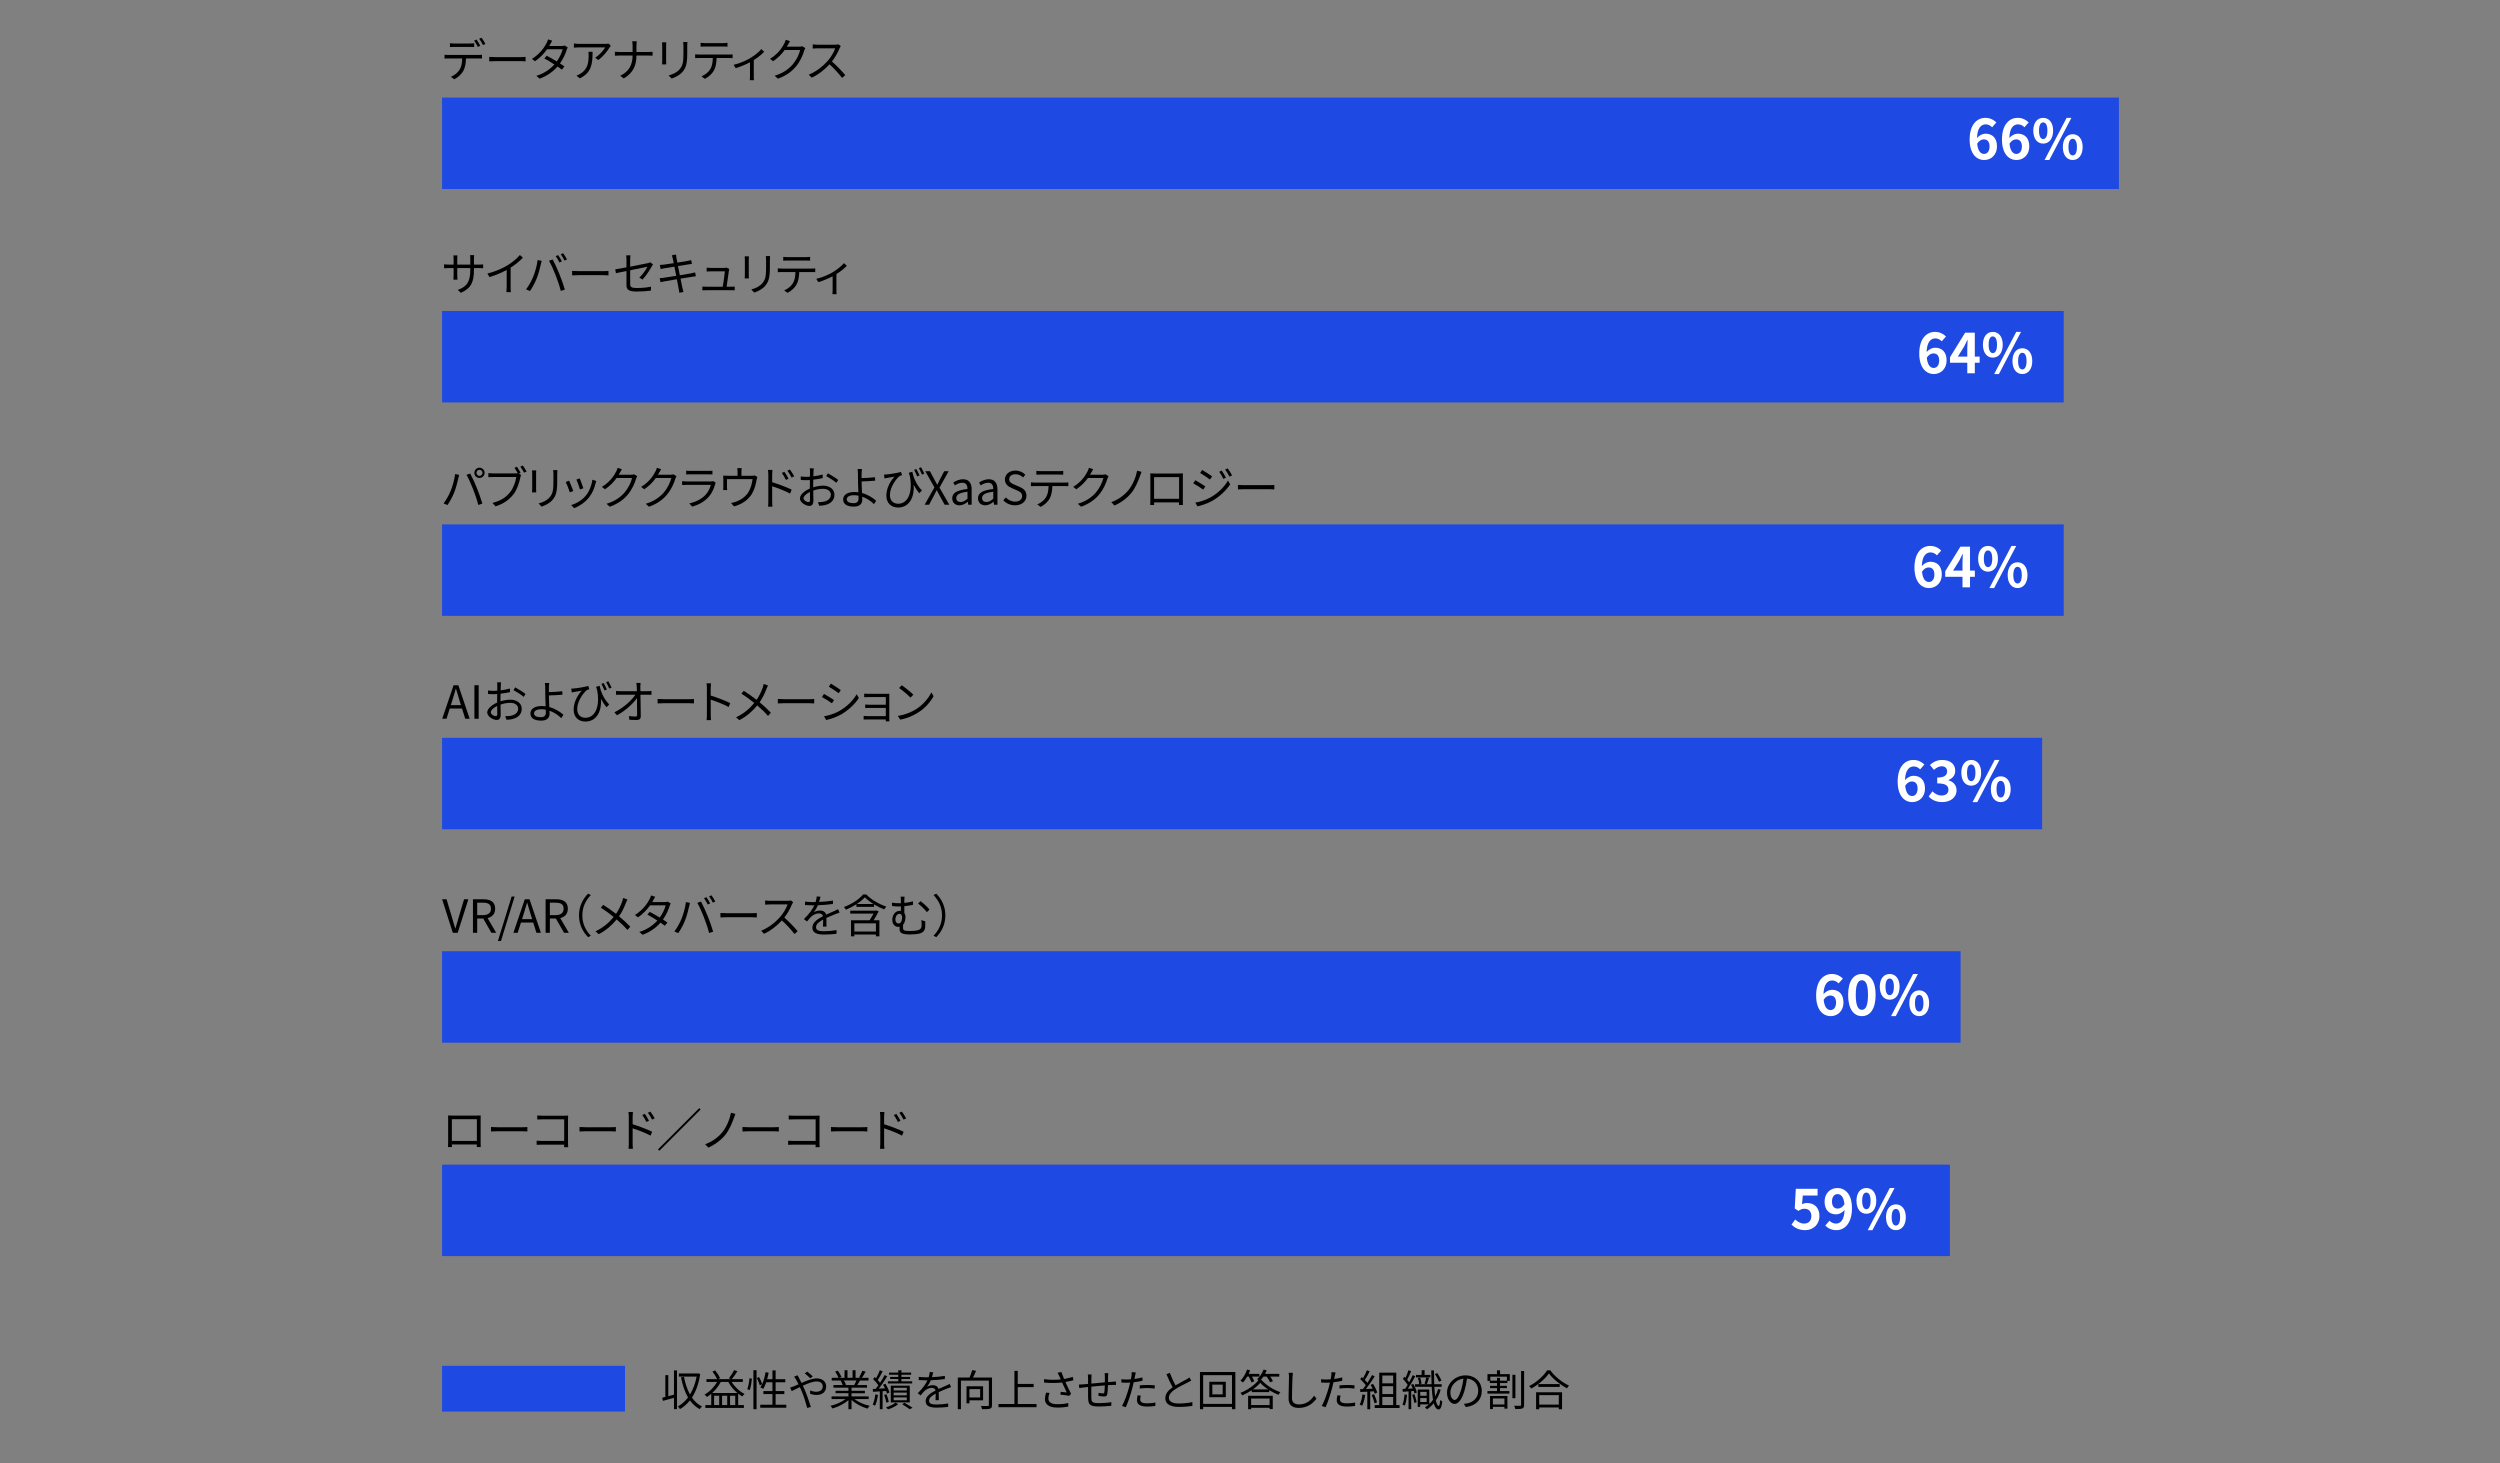 <?xml version="1.0" encoding="UTF-8"?>
<svg id="_レイヤー_1" data-name="レイヤー 1" xmlns="http://www.w3.org/2000/svg" viewBox="0 0 820 480">
  <rect x="0" y="0" width="820" height="480" fill="#808080" stroke="none"/>
  <g>
    <rect x="145" y="102" width="531.903" height="30" style="fill: #1e49e2; stroke-width: 0px;"/>
    <rect x="145" y="172" width="531.903" height="30" style="fill: #1e49e2; stroke-width: 0px;"/>
    <rect x="145" y="32" width="550" height="30" style="fill: #1e49e2; stroke-width: 0px;"/>
    <rect x="145" y="242" width="524.822" height="30" style="fill: #1e49e2; stroke-width: 0px;"/>
    <rect x="145" y="312" width="498.069" height="30" style="fill: #1e49e2; stroke-width: 0px;"/>
    <rect x="145" y="382" width="494.575" height="30" style="fill: #1e49e2; stroke-width: 0px;"/>
    <g>
      <path d="M635.312,182.159c-.468-.541-1.279-.972-2.053-.972-1.531,0-2.791,1.152-2.899,4.483.72-.882,1.873-1.422,2.737-1.422,2.233,0,3.817,1.333,3.817,4.195,0,2.737-1.908,4.447-4.177,4.447-2.539,0-4.79-2.035-4.79-6.734,0-4.969,2.467-7.094,5.149-7.094,1.621,0,2.809.685,3.619,1.513l-1.404,1.584ZM634.483,188.442c0-1.584-.738-2.323-1.891-2.323-.72,0-1.512.378-2.178,1.405.252,2.431,1.152,3.367,2.269,3.367.99,0,1.8-.828,1.8-2.449Z" style="fill: #fff; stroke-width: 0px;"/>
      <path d="M647.75,189.181h-1.584v3.457h-2.467v-3.457h-5.672v-1.801l4.97-8.066h3.169v7.851h1.584v2.017ZM643.699,187.164v-2.719c0-.774.072-1.98.108-2.755h-.072c-.324.702-.685,1.44-1.062,2.161l-2.07,3.313h3.097Z" style="fill: #fff; stroke-width: 0px;"/>
      <path d="M648.827,183.257c0-2.665,1.333-4.195,3.241-4.195,1.908,0,3.259,1.531,3.259,4.195,0,2.683-1.351,4.25-3.259,4.25-1.909,0-3.241-1.567-3.241-4.25ZM653.455,183.257c0-1.962-.612-2.701-1.386-2.701-.774,0-1.369.738-1.369,2.701,0,1.963.594,2.755,1.369,2.755.774,0,1.386-.792,1.386-2.755ZM659.756,179.062h1.566l-7.256,13.828h-1.549l7.238-13.828ZM658.514,188.641c0-2.683,1.35-4.213,3.241-4.213s3.259,1.53,3.259,4.213c0,2.665-1.369,4.249-3.259,4.249s-3.241-1.584-3.241-4.249ZM663.142,188.641c0-1.963-.612-2.719-1.387-2.719-.774,0-1.386.756-1.386,2.719,0,1.962.612,2.737,1.386,2.737.774,0,1.387-.774,1.387-2.737Z" style="fill: #fff; stroke-width: 0px;"/>
    </g>
    <g>
      <path d="M636.881,111.957c-.468-.54-1.279-.973-2.053-.973-1.531,0-2.791,1.152-2.899,4.483.72-.882,1.873-1.422,2.737-1.422,2.233,0,3.817,1.333,3.817,4.195,0,2.737-1.908,4.447-4.177,4.447-2.539,0-4.79-2.035-4.79-6.734,0-4.97,2.467-7.094,5.149-7.094,1.621,0,2.809.684,3.619,1.513l-1.404,1.584ZM636.053,118.241c0-1.584-.738-2.323-1.891-2.323-.72,0-1.512.378-2.178,1.404.252,2.431,1.152,3.367,2.269,3.367.99,0,1.8-.828,1.8-2.449Z" style="fill: #fff; stroke-width: 0px;"/>
      <path d="M649.32,118.979h-1.584v3.457h-2.467v-3.457h-5.672v-1.8l4.97-8.066h3.169v7.85h1.584v2.017ZM645.269,116.962v-2.719c0-.774.072-1.98.108-2.755h-.072c-.324.702-.685,1.44-1.062,2.161l-2.07,3.313h3.097Z" style="fill: #fff; stroke-width: 0px;"/>
      <path d="M650.396,113.055c0-2.665,1.333-4.195,3.241-4.195,1.908,0,3.259,1.531,3.259,4.195,0,2.683-1.351,4.25-3.259,4.25-1.909,0-3.241-1.566-3.241-4.25ZM655.024,113.055c0-1.962-.612-2.701-1.386-2.701-.774,0-1.369.738-1.369,2.701s.594,2.755,1.369,2.755c.774,0,1.386-.792,1.386-2.755ZM661.326,108.86h1.566l-7.256,13.828h-1.549l7.238-13.828ZM660.083,118.439c0-2.683,1.35-4.213,3.241-4.213s3.259,1.53,3.259,4.213c0,2.665-1.369,4.249-3.259,4.249s-3.241-1.584-3.241-4.249ZM664.711,118.439c0-1.963-.612-2.719-1.387-2.719-.774,0-1.386.756-1.386,2.719,0,1.962.612,2.737,1.386,2.737.774,0,1.387-.774,1.387-2.737Z" style="fill: #fff; stroke-width: 0px;"/>
    </g>
    <g>
      <path d="M653.407,41.755c-.468-.54-1.279-.973-2.053-.973-1.531,0-2.791,1.152-2.899,4.483.72-.882,1.873-1.422,2.737-1.422,2.233,0,3.817,1.333,3.817,4.195,0,2.737-1.908,4.447-4.177,4.447-2.539,0-4.79-2.035-4.79-6.734,0-4.97,2.467-7.094,5.149-7.094,1.621,0,2.809.684,3.619,1.513l-1.404,1.584ZM652.578,48.039c0-1.584-.738-2.323-1.891-2.323-.72,0-1.512.378-2.178,1.404.252,2.431,1.152,3.367,2.269,3.367.99,0,1.8-.828,1.8-2.449Z" style="fill: #fff; stroke-width: 0px;"/>
      <path d="M664.009,41.755c-.468-.54-1.278-.973-2.053-.973-1.53,0-2.791,1.152-2.899,4.483.72-.882,1.873-1.422,2.737-1.422,2.232,0,3.817,1.333,3.817,4.195,0,2.737-1.909,4.447-4.178,4.447-2.539,0-4.789-2.035-4.789-6.734,0-4.97,2.467-7.094,5.149-7.094,1.621,0,2.809.684,3.619,1.513l-1.404,1.584ZM663.18,48.039c0-1.584-.738-2.323-1.89-2.323-.721,0-1.513.378-2.179,1.404.252,2.431,1.152,3.367,2.269,3.367.99,0,1.8-.828,1.8-2.449Z" style="fill: #fff; stroke-width: 0px;"/>
      <path d="M666.922,42.853c0-2.665,1.333-4.195,3.241-4.195,1.908,0,3.259,1.531,3.259,4.195,0,2.683-1.351,4.25-3.259,4.25-1.909,0-3.241-1.566-3.241-4.25ZM671.549,42.853c0-1.962-.612-2.701-1.386-2.701-.774,0-1.369.738-1.369,2.701s.594,2.755,1.369,2.755c.774,0,1.386-.792,1.386-2.755ZM677.851,38.658h1.566l-7.256,13.828h-1.549l7.238-13.828ZM676.609,48.237c0-2.683,1.35-4.213,3.241-4.213s3.259,1.53,3.259,4.213c0,2.665-1.369,4.249-3.259,4.249s-3.241-1.584-3.241-4.249ZM681.236,48.237c0-1.963-.612-2.719-1.387-2.719-.774,0-1.386.756-1.386,2.719,0,1.962.612,2.737,1.386,2.737.774,0,1.387-.774,1.387-2.737Z" style="fill: #fff; stroke-width: 0px;"/>
    </g>
    <g>
      <path d="M629.799,252.361c-.468-.541-1.279-.972-2.053-.972-1.531,0-2.791,1.152-2.899,4.483.72-.882,1.873-1.422,2.737-1.422,2.233,0,3.817,1.333,3.817,4.195,0,2.737-1.908,4.447-4.177,4.447-2.539,0-4.79-2.035-4.79-6.734,0-4.969,2.467-7.094,5.149-7.094,1.621,0,2.809.685,3.619,1.513l-1.404,1.584ZM628.971,258.645c0-1.584-.738-2.323-1.891-2.323-.72,0-1.512.378-2.178,1.405.252,2.431,1.152,3.367,2.269,3.367.99,0,1.8-.828,1.8-2.449Z" style="fill: #fff; stroke-width: 0px;"/>
      <path d="M632.605,261.237l1.242-1.674c.792.774,1.765,1.368,2.971,1.368,1.35,0,2.269-.666,2.269-1.854,0-1.314-.774-2.125-3.673-2.125v-1.909c2.449,0,3.241-.846,3.241-2.035,0-1.044-.648-1.656-1.783-1.674-.954.018-1.729.468-2.521,1.188l-1.351-1.621c1.152-1.008,2.431-1.639,3.997-1.639,2.575,0,4.321,1.261,4.321,3.547,0,1.44-.81,2.484-2.232,3.042v.09c1.512.414,2.665,1.53,2.665,3.277,0,2.449-2.143,3.871-4.681,3.871-2.107,0-3.529-.792-4.465-1.854Z" style="fill: #fff; stroke-width: 0px;"/>
      <path d="M643.314,253.459c0-2.665,1.333-4.195,3.241-4.195,1.908,0,3.259,1.531,3.259,4.195,0,2.683-1.351,4.25-3.259,4.25-1.909,0-3.241-1.567-3.241-4.25ZM647.942,253.459c0-1.962-.612-2.701-1.386-2.701-.774,0-1.369.738-1.369,2.701,0,1.963.594,2.755,1.369,2.755.774,0,1.386-.792,1.386-2.755ZM654.244,249.264h1.566l-7.256,13.828h-1.549l7.238-13.828ZM653.001,258.843c0-2.683,1.35-4.213,3.241-4.213s3.259,1.53,3.259,4.213c0,2.665-1.369,4.249-3.259,4.249s-3.241-1.584-3.241-4.249ZM657.629,258.843c0-1.963-.612-2.719-1.387-2.719-.774,0-1.386.756-1.386,2.719,0,1.962.612,2.737,1.386,2.737.774,0,1.387-.774,1.387-2.737Z" style="fill: #fff; stroke-width: 0px;"/>
    </g>
    <g>
      <path d="M603.056,322.562c-.468-.54-1.278-.973-2.053-.973-1.53,0-2.791,1.152-2.899,4.483.72-.882,1.873-1.422,2.737-1.422,2.232,0,3.817,1.333,3.817,4.195,0,2.737-1.909,4.447-4.178,4.447-2.539,0-4.789-2.035-4.789-6.734,0-4.97,2.467-7.094,5.149-7.094,1.621,0,2.809.684,3.619,1.513l-1.404,1.584ZM602.227,328.846c0-1.584-.738-2.323-1.89-2.323-.721,0-1.513.378-2.179,1.404.252,2.431,1.152,3.367,2.269,3.367.99,0,1.8-.828,1.8-2.449Z" style="fill: #fff; stroke-width: 0px;"/>
      <path d="M606.185,326.326c0-4.609,1.801-6.86,4.52-6.86,2.701,0,4.501,2.269,4.501,6.86s-1.801,6.968-4.501,6.968c-2.719,0-4.52-2.376-4.52-6.968ZM612.703,326.326c0-3.727-.864-4.808-1.999-4.808-1.152,0-2.017,1.081-2.017,4.808,0,3.745.864,4.897,2.017,4.897,1.134,0,1.999-1.152,1.999-4.897Z" style="fill: #fff; stroke-width: 0px;"/>
      <path d="M616.57,323.661c0-2.665,1.333-4.195,3.241-4.195,1.908,0,3.259,1.531,3.259,4.195,0,2.683-1.351,4.25-3.259,4.25-1.909,0-3.241-1.566-3.241-4.25ZM621.198,323.661c0-1.962-.612-2.701-1.386-2.701-.774,0-1.369.738-1.369,2.701s.594,2.755,1.369,2.755c.774,0,1.386-.792,1.386-2.755ZM627.5,319.465h1.566l-7.256,13.828h-1.549l7.238-13.828ZM626.257,329.044c0-2.683,1.35-4.213,3.241-4.213s3.259,1.53,3.259,4.213c0,2.665-1.369,4.249-3.259,4.249s-3.241-1.584-3.241-4.249ZM630.885,329.044c0-1.963-.612-2.719-1.387-2.719-.774,0-1.386.756-1.386,2.719,0,1.962.612,2.737,1.386,2.737.774,0,1.387-.774,1.387-2.737Z" style="fill: #fff; stroke-width: 0px;"/>
    </g>
    <g>
      <path d="M587.61,401.677l1.224-1.692c.756.738,1.692,1.35,2.935,1.35,1.386,0,2.359-.882,2.359-2.449,0-1.548-.9-2.413-2.251-2.413-.792,0-1.224.198-1.999.702l-1.207-.792.36-6.464h7.13v2.214h-4.843l-.252,2.827c.522-.252.99-.378,1.603-.378,2.232,0,4.105,1.333,4.105,4.231,0,2.971-2.197,4.681-4.663,4.681-2.107,0-3.511-.828-4.501-1.818Z" style="fill: #fff; stroke-width: 0px;"/>
      <path d="M600.066,400.399c.486.522,1.314.936,2.106.936,1.495,0,2.737-1.134,2.845-4.483-.685.9-1.819,1.458-2.737,1.458-2.214,0-3.817-1.368-3.817-4.195,0-2.737,1.909-4.447,4.195-4.447,2.521,0,4.79,1.981,4.79,6.608,0,5.042-2.467,7.22-5.114,7.22-1.656,0-2.863-.702-3.655-1.512l1.386-1.584ZM604.981,394.997c-.234-2.431-1.152-3.331-2.287-3.331-.991,0-1.801.811-1.801,2.449,0,1.567.738,2.305,1.891,2.305.72,0,1.548-.396,2.197-1.422Z" style="fill: #fff; stroke-width: 0px;"/>
      <path d="M608.921,393.863c0-2.665,1.333-4.195,3.241-4.195,1.908,0,3.259,1.531,3.259,4.195,0,2.683-1.351,4.25-3.259,4.25-1.909,0-3.241-1.566-3.241-4.25ZM613.548,393.863c0-1.962-.612-2.701-1.386-2.701-.774,0-1.369.738-1.369,2.701s.594,2.755,1.369,2.755c.774,0,1.386-.792,1.386-2.755ZM619.85,389.667h1.566l-7.256,13.828h-1.549l7.238-13.828ZM618.608,399.247c0-2.683,1.35-4.213,3.241-4.213s3.259,1.53,3.259,4.213c0,2.665-1.369,4.249-3.259,4.249s-3.241-1.584-3.241-4.249ZM623.235,399.247c0-1.963-.612-2.719-1.387-2.719-.774,0-1.386.756-1.386,2.719,0,1.962.612,2.737,1.386,2.737.774,0,1.387-.774,1.387-2.737Z" style="fill: #fff; stroke-width: 0px;"/>
    </g>
  </g>
  <g>
    <path d="M156.925,18.027c.315,0,.81-.015,1.17-.06v1.23c-.33-.015-.81-.03-1.17-.03h-4.08c-.045,1.62-.285,2.985-.885,4.095-.54,1.005-1.68,2.085-2.955,2.745l-1.11-.825c1.17-.48,2.25-1.35,2.835-2.295.66-1.05.825-2.31.87-3.72h-4.485c-.465,0-.9,0-1.305.03v-1.23c.405.03.84.06,1.305.06h9.81ZM148.96,15.387c-.495,0-.99.015-1.38.045v-1.245c.435.045.885.09,1.365.09h5.19c.42,0,.96-.03,1.395-.09v1.245c-.435-.03-.96-.045-1.395-.045h-5.175ZM156.729,15.387c-.3-.615-.81-1.515-1.215-2.07l.795-.345c.375.54.915,1.44,1.23,2.055l-.81.36ZM157.959,12.373c.39.54.975,1.485,1.26,2.04l-.81.36c-.33-.66-.81-1.5-1.245-2.07l.795-.33Z" style="stroke-width: 0px;"/>
    <path d="M160.465,18.657c.45.03,1.245.075,2.085.075h8.22c.75,0,1.29-.045,1.62-.075v1.47c-.3-.015-.93-.075-1.605-.075h-8.235c-.825,0-1.62.03-2.085.075v-1.47Z" style="stroke-width: 0px;"/>
    <path d="M186.205,15.537c-.12.21-.255.57-.345.81-.375,1.32-1.14,2.985-2.19,4.455.57.36,1.08.705,1.455.975l-.825,1.08c-.36-.285-.855-.645-1.425-1.035-1.35,1.545-3.24,3.015-5.88,3.99l-1.08-.93c2.61-.795,4.56-2.235,5.925-3.735-1.185-.765-2.445-1.515-3.285-1.98l.765-.885c.87.45,2.13,1.17,3.3,1.875.915-1.275,1.65-2.82,1.935-4.005h-5.1c-.96,1.335-2.295,2.805-3.975,3.945l-1.005-.78c2.58-1.59,4.14-3.84,4.814-5.205.15-.27.375-.81.48-1.2l1.35.435c-.24.39-.51.9-.66,1.185-.09.18-.195.36-.315.555h4.095c.405,0,.735-.045.99-.15l.975.6Z" style="stroke-width: 0px;"/>
    <path d="M200.349,15.012c-.105.15-.3.375-.405.54-.6,1.02-2.025,2.955-3.735,4.14l-.99-.795c1.38-.81,2.79-2.43,3.27-3.36h-8.535c-.555,0-1.11.03-1.71.09v-1.35c.525.06,1.155.12,1.71.12h8.61c.285,0,.825-.045,1.05-.09l.735.705ZM194.364,16.992c0,4.065-.36,6.81-4.185,8.715l-1.095-.9c.405-.135.915-.375,1.335-.66,2.325-1.425,2.655-3.57,2.655-6.075,0-.36-.015-.69-.06-1.08h1.35Z" style="stroke-width: 0px;"/>
    <path d="M212.74,17.052c.495,0,1.065-.03,1.305-.06v1.275c-.24-.03-.855-.045-1.32-.045h-3.975c0,3.3-1.125,5.73-4.155,7.5l-1.17-.87c2.82-1.335,4.05-3.54,4.065-6.63h-4.395c-.57,0-1.11.015-1.41.045v-1.29c.3.03.84.075,1.38.075h4.425v-2.025c0-.45-.06-1.185-.135-1.485h1.485c-.045.3-.09,1.05-.09,1.5v2.01h3.99Z" style="stroke-width: 0px;"/>
    <path d="M218.53,13.887c-.03.285-.045.72-.045,1.08v5.01c0,.375.015.87.045,1.14h-1.38c.015-.225.06-.705.06-1.155v-4.995c0-.27-.03-.795-.06-1.08h1.38ZM225.475,13.782c-.03.36-.06.795-.06,1.29v2.43c0,3.6-.48,4.785-1.56,6.075-.975,1.17-2.475,1.814-3.57,2.189l-.975-1.035c1.38-.345,2.67-.945,3.6-1.995,1.08-1.245,1.26-2.46,1.26-5.294v-2.37c0-.495-.045-.93-.075-1.29h1.38Z" style="stroke-width: 0px;"/>
    <path d="M239.125,17.892c.315,0,.81-.015,1.17-.075v1.245c-.33-.015-.81-.03-1.17-.03h-4.08c-.045,1.62-.285,2.985-.885,4.095-.54,1.005-1.68,2.085-2.955,2.73l-1.11-.81c1.17-.48,2.25-1.35,2.835-2.295.66-1.05.825-2.31.87-3.72h-4.484c-.465,0-.9,0-1.305.03v-1.245c.405.045.84.075,1.305.075h9.81ZM231.161,15.252c-.495,0-.99.015-1.365.045v-1.245c.42.045.87.09,1.35.09h6.075c.42,0,.96-.03,1.395-.09v1.245c-.435-.03-.96-.045-1.395-.045h-6.06Z" style="stroke-width: 0px;"/>
    <path d="M250.645,16.992c-.705.765-2.04,1.86-3.405,2.715v5.31c0,.45.015,1.065.075,1.29h-1.38c.03-.225.06-.84.06-1.29v-4.59c-1.275.675-3.075,1.455-4.71,1.92l-.645-1.095c1.92-.42,3.96-1.335,5.205-2.055,1.5-.87,3.105-2.13,3.87-3.09l.93.885Z" style="stroke-width: 0px;"/>
    <path d="M264.146,15.777c-.12.21-.27.555-.36.795-.405,1.5-1.32,3.54-2.655,5.16-1.365,1.665-3.15,3.045-5.97,4.08l-1.08-.975c2.745-.81,4.62-2.175,5.985-3.765,1.17-1.38,2.085-3.315,2.385-4.68h-5.07c-.9,1.26-2.16,2.595-3.795,3.69l-1.035-.78c2.595-1.545,4.065-3.72,4.71-5.07.165-.255.375-.795.465-1.185l1.395.465c-.255.39-.525.885-.675,1.17-.105.21-.225.42-.36.63h4.08c.405,0,.735-.045.975-.135l1.005.6Z" style="stroke-width: 0px;"/>
    <path d="M275.771,15.117c-.09.12-.285.45-.375.66-.51,1.29-1.455,3.045-2.52,4.395,1.575,1.35,3.405,3.3,4.38,4.47l-1.05.915c-1.005-1.32-2.595-3.09-4.125-4.455-1.605,1.725-3.63,3.375-5.85,4.38l-.96-1.005c2.415-.945,4.635-2.73,6.18-4.455,1.02-1.155,2.115-2.94,2.49-4.17h-5.85c-.525,0-1.35.06-1.515.075v-1.365c.21.03,1.065.105,1.515.105h5.79c.495,0,.885-.06,1.125-.135l.765.585Z" style="stroke-width: 0px;"/>
  </g>
  <g>
    <path d="M157.105,86.788c.66,0,1.17-.045,1.365-.075v1.26c-.15-.015-.705-.045-1.365-.045h-1.65v.525c0,4.005-.855,6.06-4.29,7.59l-1.005-.945c2.73-1.05,4.095-2.34,4.095-6.54v-.63h-4.275v2.43c0,.555.045,1.215.06,1.365h-1.32c.015-.15.06-.795.06-1.365v-2.43h-1.605c-.66,0-1.335.045-1.515.06v-1.305c.135.03.87.105,1.515.105h1.605v-1.92c0-.48-.045-.945-.06-1.095h1.335c-.015.15-.075.57-.075,1.095v1.92h4.275v-1.875c0-.585-.045-1.08-.075-1.23h1.35c-.015.15-.075.645-.075,1.23v1.875h1.65Z" style="stroke-width: 0px;"/>
    <path d="M171.505,84.538c-1.035,1.05-2.475,2.28-4.02,3.255v6.419c0,.57.03,1.305.09,1.605h-1.47c.045-.285.09-1.035.09-1.605v-5.669c-1.604.885-3.675,1.755-5.64,2.34l-.69-1.17c2.505-.585,5.055-1.725,6.705-2.76,1.53-.945,3.105-2.25,3.945-3.314l.99.9Z" style="stroke-width: 0px;"/>
    <path d="M176.335,85.288l1.335.27c-.09.33-.21.765-.27,1.095-.21.93-.735,3.15-1.365,4.68-.555,1.38-1.365,2.925-2.205,4.125l-1.275-.54c.945-1.245,1.785-2.82,2.31-4.08.645-1.545,1.275-3.825,1.47-5.55ZM180.07,85.527l1.215-.405c.6,1.08,1.56,3.15,2.19,4.74.615,1.485,1.41,3.78,1.8,5.13l-1.334.435c-.375-1.53-1.065-3.555-1.695-5.16-.6-1.545-1.515-3.63-2.175-4.74ZM184.3,85.723l-.81.36c-.3-.615-.81-1.515-1.215-2.085l.795-.33c.375.525.93,1.44,1.23,2.055ZM185.979,85.107l-.81.36c-.33-.66-.81-1.5-1.245-2.07l.795-.33c.405.54.975,1.485,1.26,2.04Z" style="stroke-width: 0px;"/>
    <path d="M187.66,88.857c.45.03,1.245.075,2.085.075h8.22c.75,0,1.29-.045,1.62-.075v1.47c-.3-.015-.93-.075-1.605-.075h-8.235c-.825,0-1.62.03-2.085.075v-1.47Z" style="stroke-width: 0px;"/>
    <path d="M209.695,91.062c1.125-1.02,2.22-2.669,2.67-3.57-.255.06-3.015.615-5.67,1.155v4.455c0,1.035.375,1.365,2.175,1.365,1.74,0,3.18-.15,4.68-.435l-.06,1.29c-1.335.18-2.835.3-4.71.3-2.79,0-3.3-.72-3.3-2.205v-4.53c-1.515.3-2.85.585-3.45.72l-.24-1.26c.675-.09,2.1-.345,3.69-.645v-2.564c0-.45-.03-.945-.105-1.38h1.425c-.075.435-.105.945-.105,1.38v2.34c2.55-.495,5.175-1.035,5.805-1.17.33-.075.615-.165.795-.27l.885.69c-.105.15-.27.405-.375.6-.69,1.245-1.86,3.12-3.06,4.365l-1.05-.63Z" style="stroke-width: 0px;"/>
    <path d="M228.25,90.612c-.315.03-.795.105-1.35.195-.825.135-2.22.36-3.69.585.3,1.47.54,2.67.615,3.015.105.435.225.945.36,1.365l-1.365.255c-.075-.51-.12-.96-.225-1.41-.06-.33-.3-1.545-.585-3.03-1.695.285-3.3.555-4.035.69-.585.09-.99.18-1.32.27l-.27-1.305c.345-.015.93-.075,1.32-.135.75-.105,2.385-.36,4.095-.63l-.6-3.015c-1.425.225-2.73.435-3.3.54-.479.075-.885.165-1.215.255l-.255-1.35c.375-.015.765-.045,1.245-.105.585-.06,1.89-.255,3.3-.48-.165-.81-.27-1.395-.315-1.575-.075-.39-.18-.72-.285-1.02l1.35-.24c.015.285.09.705.135,1.035.03.165.135.78.315,1.62,1.455-.24,2.835-.465,3.465-.585.435-.075.81-.18,1.065-.255l.255,1.26c-.225.03-.69.09-1.08.15-.69.105-2.055.33-3.495.555l.6,3.015c1.53-.255,2.955-.495,3.705-.63.57-.12.99-.21,1.305-.3l.255,1.26Z" style="stroke-width: 0px;"/>
    <path d="M239.801,94.047c.33,0,.87-.015,1.185-.045v1.215c-.27-.015-.825-.03-1.14-.03h-8.22c-.465,0-.81.015-1.245.045v-1.245c.36.03.78.06,1.245.06h5.43c.225-1.26.66-4.185.705-5.04h-4.77c-.435,0-.825.03-1.2.045v-1.26c.36.045.81.09,1.185.09h4.56c.24,0,.615-.045.75-.105l.915.435c-.045.15-.09.345-.105.465-.12,1.02-.555,3.99-.765,5.37h1.47Z" style="stroke-width: 0px;"/>
    <path d="M245.635,84.087c-.03.285-.045.72-.045,1.08v5.01c0,.375.015.87.045,1.14h-1.38c.015-.225.06-.705.06-1.155v-4.995c0-.27-.03-.795-.06-1.08h1.38ZM252.58,83.982c-.03.36-.06.795-.06,1.29v2.43c0,3.6-.48,4.785-1.56,6.075-.975,1.17-2.475,1.814-3.57,2.189l-.975-1.035c1.38-.345,2.67-.945,3.6-1.995,1.08-1.245,1.26-2.46,1.26-5.294v-2.37c0-.495-.045-.93-.075-1.29h1.38Z" style="stroke-width: 0px;"/>
    <path d="M266.231,88.092c.315,0,.81-.015,1.17-.075v1.245c-.33-.015-.81-.03-1.17-.03h-4.08c-.045,1.62-.285,2.985-.885,4.095-.54,1.005-1.68,2.085-2.955,2.73l-1.11-.81c1.17-.48,2.25-1.35,2.835-2.295.66-1.05.825-2.31.87-3.72h-4.484c-.465,0-.9,0-1.305.03v-1.245c.405.045.84.075,1.305.075h9.81ZM258.266,85.453c-.495,0-.99.015-1.365.045v-1.245c.42.045.87.09,1.35.09h6.075c.42,0,.96-.03,1.395-.09v1.245c-.435-.03-.96-.045-1.395-.045h-6.06Z" style="stroke-width: 0px;"/>
    <path d="M277.751,87.192c-.705.765-2.04,1.86-3.405,2.715v5.31c0,.45.015,1.065.075,1.29h-1.38c.03-.225.06-.84.06-1.29v-4.59c-1.275.675-3.075,1.455-4.71,1.92l-.645-1.095c1.92-.42,3.96-1.335,5.205-2.055,1.5-.87,3.105-2.13,3.87-3.09l.93.885Z" style="stroke-width: 0px;"/>
  </g>
  <g>
    <path d="M149.275,155.487l1.335.27c-.09.33-.21.765-.27,1.095-.21.93-.735,3.15-1.365,4.68-.555,1.38-1.365,2.925-2.205,4.125l-1.275-.54c.945-1.245,1.785-2.82,2.31-4.08.645-1.545,1.275-3.825,1.47-5.55ZM153.01,155.727l1.215-.405c.6,1.08,1.56,3.15,2.19,4.74.615,1.485,1.41,3.78,1.8,5.13l-1.335.435c-.375-1.53-1.065-3.555-1.695-5.16-.6-1.545-1.515-3.63-2.175-4.74ZM157.255,153.402c.93,0,1.695.765,1.695,1.695s-.765,1.68-1.695,1.68c-.915,0-1.665-.75-1.665-1.68s.75-1.695,1.665-1.695ZM157.255,156.087c.555,0,1.005-.45,1.005-.99s-.45-1.005-1.005-1.005c-.54,0-.975.465-.975,1.005s.435.99.975.99Z" style="stroke-width: 0px;"/>
    <path d="M170.185,155.322l.735.465c-.105.21-.165.45-.225.75-.33,1.575-1.05,3.99-2.235,5.535-1.38,1.755-3.165,3.15-5.91,4.005l-1.02-1.125c2.91-.72,4.59-1.995,5.85-3.6,1.065-1.365,1.755-3.45,1.965-4.89h-7.68c-.585,0-1.11.03-1.485.045v-1.32c.405.045,1.005.09,1.5.09h7.515c.195,0,.405,0,.645-.045-.315-.57-.765-1.32-1.095-1.8l.81-.345c.36.51.9,1.41,1.2,1.98l-.57.255ZM171.489,152.697c.375.51.915,1.41,1.23,1.98l-.825.36c-.33-.615-.825-1.47-1.23-1.995l.825-.345Z" style="stroke-width: 0px;"/>
    <path d="M175.885,154.287c-.03.285-.045.72-.045,1.08v5.01c0,.375.015.87.045,1.14h-1.38c.015-.225.06-.705.06-1.155v-4.995c0-.27-.03-.795-.06-1.08h1.38ZM182.83,154.182c-.03.36-.06.795-.06,1.29v2.43c0,3.6-.48,4.785-1.56,6.075-.975,1.17-2.475,1.814-3.57,2.189l-.975-1.035c1.38-.345,2.67-.945,3.6-1.995,1.08-1.245,1.26-2.46,1.26-5.294v-2.37c0-.495-.045-.93-.075-1.29h1.38Z" style="stroke-width: 0px;"/>
    <path d="M188.035,161.052l-1.14.42c-.225-.78-1.035-2.85-1.335-3.375l1.11-.435c.3.645,1.08,2.61,1.365,3.39ZM195.58,157.752c-.105.315-.165.555-.225.75-.405,1.65-1.05,3.255-2.13,4.605-1.38,1.755-3.209,2.925-4.89,3.57l-.99-1.02c1.74-.495,3.645-1.635,4.875-3.18,1.065-1.305,1.845-3.21,2.07-5.13l1.29.405ZM191.335,160.152l-1.11.39c-.165-.675-.855-2.58-1.17-3.255l1.095-.375c.255.6.99,2.58,1.185,3.24Z" style="stroke-width: 0px;"/>
    <path d="M209.005,156.177c-.12.21-.27.555-.36.795-.405,1.5-1.32,3.54-2.655,5.16-1.365,1.665-3.15,3.045-5.97,4.08l-1.08-.975c2.745-.81,4.62-2.175,5.985-3.765,1.17-1.38,2.085-3.315,2.385-4.68h-5.07c-.9,1.26-2.16,2.595-3.795,3.69l-1.035-.78c2.595-1.545,4.065-3.72,4.71-5.07.165-.255.375-.795.465-1.185l1.395.465c-.255.39-.525.885-.675,1.17-.105.21-.225.42-.36.63h4.08c.405,0,.735-.045.975-.135l1.005.6Z" style="stroke-width: 0px;"/>
    <path d="M221.875,156.177c-.12.21-.27.555-.36.795-.405,1.5-1.32,3.54-2.655,5.16-1.365,1.665-3.15,3.045-5.97,4.08l-1.08-.975c2.745-.81,4.62-2.175,5.985-3.765,1.17-1.38,2.085-3.315,2.385-4.68h-5.07c-.9,1.26-2.16,2.595-3.795,3.69l-1.035-.78c2.595-1.545,4.065-3.72,4.71-5.07.165-.255.375-.795.465-1.185l1.395.465c-.255.39-.525.885-.675,1.17-.105.21-.225.42-.36.63h4.08c.405,0,.735-.045.975-.135l1.005.6Z" style="stroke-width: 0px;"/>
    <path d="M234.775,158.337c-.075.135-.165.33-.195.435-.405,1.485-1.08,3.045-2.19,4.26-1.575,1.725-3.465,2.61-5.37,3.135l-.93-1.065c2.13-.435,4.005-1.41,5.28-2.745.915-.96,1.515-2.235,1.785-3.315h-7.964c-.36,0-.93.015-1.455.045v-1.26c.54.06,1.05.09,1.455.09h7.905c.345,0,.66-.03.825-.12l.855.54ZM225.07,154.377c.39.06.87.075,1.35.075h5.895c.48,0,1.005-.015,1.365-.075v1.245c-.36-.03-.87-.045-1.38-.045h-5.879c-.465,0-.945.015-1.35.045v-1.245Z" style="stroke-width: 0px;"/>
    <path d="M248.396,156.447c-.075.225-.165.615-.225.9-.195,1.2-.63,3.075-1.47,4.5-1.125,1.98-3.195,3.51-5.94,4.26l-.975-1.125c.51-.075,1.08-.24,1.56-.42,1.5-.48,3.15-1.59,4.065-3.015.81-1.275,1.29-3.09,1.425-4.38h-8.385v2.685c0,.27.015.66.06.885h-1.305c.03-.255.045-.66.045-.945v-2.64c0-.315,0-.825-.045-1.155.435.045.87.06,1.395.06h3.314v-1.395c0-.315-.015-.66-.075-1.125h1.44c-.075.465-.09.81-.09,1.125v1.395h3.36c.555,0,.84-.045,1.035-.12l.81.51Z" style="stroke-width: 0px;"/>
    <path d="M253.271,158.157c1.979.6,4.814,1.665,6.404,2.46l-.525,1.275c-1.62-.885-4.215-1.875-5.879-2.4v4.935c0,.48.03,1.29.09,1.77h-1.44c.06-.48.09-1.215.09-1.77v-8.729c0-.42-.03-1.095-.12-1.56h1.47c-.045.465-.09,1.11-.09,1.56v2.46ZM257.785,157.407c-.375-.78-.84-1.605-1.335-2.28l.825-.375c.39.555,1.02,1.56,1.365,2.265l-.855.39ZM259.66,156.642c-.405-.78-.885-1.575-1.395-2.25l.825-.39c.39.525,1.05,1.53,1.41,2.22l-.84.42Z" style="stroke-width: 0px;"/>
    <path d="M266.725,159.837c1.125-.36,2.28-.54,3.255-.54,2.16,0,3.72,1.185,3.72,2.955,0,1.8-1.125,2.94-3.165,3.435-.66.15-1.32.18-1.83.195l-.42-1.185c.555,0,1.17.015,1.74-.105,1.305-.24,2.49-.945,2.49-2.325,0-1.26-1.14-1.935-2.55-1.935-1.11,0-2.16.21-3.225.585.03,1.26.06,2.565.06,3.21,0,1.38-.525,1.815-1.32,1.815-1.17,0-3.104-1.125-3.104-2.46,0-1.215,1.545-2.505,3.255-3.24v-.84c0-.6,0-1.29.015-1.95-.405.03-.78.045-1.095.045-.675,0-1.32-.015-1.89-.075l-.03-1.14c.81.105,1.35.12,1.89.12.345,0,.735-.015,1.14-.045.015-.78.03-1.425.03-1.695,0-.3-.03-.795-.09-1.05h1.305c-.03.27-.06.675-.075,1.02-.015.36-.03.945-.045,1.605,1.08-.135,2.205-.345,3.045-.6l.015,1.185c-.87.195-2.01.39-3.09.51-.015.705-.03,1.41-.03,2.01v.495ZM265.69,163.977c0-.54-.03-1.545-.045-2.625-1.2.57-2.085,1.41-2.085,2.085,0,.675,1.02,1.26,1.605,1.26.345,0,.525-.255.525-.72ZM271.54,155.247c1.05.555,2.67,1.575,3.39,2.175l-.6.96c-.735-.705-2.385-1.709-3.33-2.22l.54-.915Z" style="stroke-width: 0px;"/>
    <path d="M282.611,158.007c0,.975.075,2.415.15,3.705,1.905.525,3.54,1.56,4.62,2.535l-.72,1.11c-.945-.96-2.31-1.905-3.855-2.445.015.39.03.72.03.99,0,1.215-.75,2.265-2.73,2.265-2.04,0-3.555-.66-3.555-2.354,0-1.335,1.17-2.445,3.735-2.445.42,0,.84.03,1.26.09-.06-1.2-.12-2.565-.12-3.45,0-.855,0-2.084-.015-2.715-.015-.54-.06-1.185-.12-1.47h1.44c-.06.315-.105,1.02-.12,1.47-.015.405,0,.93,0,1.515,1.185-.03,3.06-.105,4.395-.285l.045,1.14c-1.32.12-3.225.21-4.44.24v.105ZM281.591,162.582c-.48-.105-.96-.15-1.455-.15-1.53,0-2.4.525-2.4,1.334,0,.825.825,1.275,2.25,1.275,1.095,0,1.62-.51,1.62-1.53,0-.24-.015-.555-.015-.93Z" style="stroke-width: 0px;"/>
    <path d="M299.231,154.722c.375,1.8,1.26,4.23,3.165,6.135l-.885.93c-.675-.825-1.275-1.725-1.83-2.775.315,3.75-1.245,7.455-5.1,7.455-2.385,0-3.855-1.545-3.855-3.93,0-2.55,1.455-4.935,2.67-6.195-.75.12-1.86.3-2.445.42-.255.045-.525.105-.825.165l-.18-1.26c.225,0,.525-.015.795-.045,1.29-.105,3.9-.525,4.77-.855l.36,1.08c-.195.075-.57.165-.78.27-.945.705-3.195,3.51-3.195,6.255,0,2.04,1.29,2.85,2.73,2.85,3.09,0,4.845-3.585,3.81-9.06-.12-.345-.24-.705-.36-1.08l1.155-.36ZM300.836,156.252c-.285-.675-.675-1.575-1.005-2.145l.75-.255c.3.555.78,1.485,1.035,2.1l-.78.3ZM302.111,153.267c.33.555.78,1.47,1.065,2.1l-.78.285c-.285-.675-.675-1.545-1.02-2.1l.735-.285Z" style="stroke-width: 0px;"/>
    <path d="M306.491,159.867l-3-5.31h1.53l1.5,2.805c.285.51.51.975.87,1.604h.06c.3-.63.51-1.095.78-1.604l1.47-2.805h1.455l-3,5.385,3.21,5.61h-1.53l-1.62-2.97c-.285-.54-.585-1.11-.945-1.77h-.06c-.315.66-.6,1.23-.885,1.77l-1.59,2.97h-1.455l3.21-5.685Z" style="stroke-width: 0px;"/>
    <path d="M312.326,163.437c0-1.77,1.545-2.655,5.01-3.045,0-1.05-.345-2.055-1.68-2.055-.945,0-1.8.435-2.445.87l-.54-.945c.75-.48,1.905-1.065,3.21-1.065,1.98,0,2.82,1.335,2.82,3.345v5.01h-1.125l-.12-.975h-.045c-.78.645-1.695,1.17-2.7,1.17-1.365,0-2.385-.84-2.385-2.31ZM317.336,163.572v-2.28c-2.745.33-3.675,1.005-3.675,2.055,0,.93.63,1.305,1.44,1.305.795,0,1.44-.375,2.235-1.08Z" style="stroke-width: 0px;"/>
    <path d="M320.786,163.437c0-1.77,1.545-2.655,5.01-3.045,0-1.05-.345-2.055-1.68-2.055-.945,0-1.8.435-2.445.87l-.54-.945c.75-.48,1.905-1.065,3.21-1.065,1.98,0,2.82,1.335,2.82,3.345v5.01h-1.125l-.12-.975h-.045c-.78.645-1.695,1.17-2.7,1.17-1.365,0-2.385-.84-2.385-2.31ZM325.796,163.572v-2.28c-2.745.33-3.675,1.005-3.675,2.055,0,.93.63,1.305,1.44,1.305.795,0,1.44-.375,2.235-1.08Z" style="stroke-width: 0px;"/>
    <path d="M329.081,164.112l.825-.945c.795.825,1.905,1.365,3.045,1.365,1.44,0,2.31-.72,2.31-1.8,0-1.125-.795-1.485-1.83-1.95l-1.59-.69c-1.02-.435-2.235-1.215-2.235-2.82,0-1.695,1.47-2.925,3.465-2.925,1.305,0,2.46.555,3.24,1.365l-.735.885c-.675-.63-1.485-1.035-2.505-1.035-1.245,0-2.055.63-2.055,1.62,0,1.065.96,1.47,1.815,1.83l1.575.675c1.275.555,2.265,1.305,2.265,2.94,0,1.74-1.44,3.12-3.735,3.12-1.56,0-2.895-.63-3.854-1.635Z" style="stroke-width: 0px;"/>
    <path d="M349.255,158.292c.315,0,.81-.015,1.17-.075v1.245c-.33-.015-.81-.03-1.17-.03h-4.08c-.045,1.62-.285,2.985-.885,4.095-.54,1.005-1.68,2.085-2.955,2.73l-1.11-.81c1.17-.48,2.25-1.35,2.835-2.295.66-1.05.825-2.31.87-3.72h-4.484c-.465,0-.9,0-1.305.03v-1.245c.405.045.84.075,1.305.075h9.81ZM341.291,155.652c-.495,0-.99.015-1.365.045v-1.245c.42.045.87.09,1.35.09h6.075c.42,0,.96-.03,1.395-.09v1.245c-.435-.03-.96-.045-1.395-.045h-6.06Z" style="stroke-width: 0px;"/>
    <path d="M363.595,156.177c-.12.21-.27.555-.36.795-.405,1.5-1.32,3.54-2.655,5.16-1.365,1.665-3.15,3.045-5.97,4.08l-1.08-.975c2.745-.81,4.62-2.175,5.985-3.765,1.17-1.38,2.085-3.315,2.385-4.68h-5.07c-.9,1.26-2.16,2.595-3.795,3.69l-1.035-.78c2.595-1.545,4.065-3.72,4.71-5.07.165-.255.375-.795.465-1.185l1.395.465c-.255.39-.525.885-.675,1.17-.105.21-.225.42-.36.63h4.08c.405,0,.735-.045.975-.135l1.005.6Z" style="stroke-width: 0px;"/>
    <path d="M373.945,156.072c-.585,1.635-1.485,3.84-2.745,5.459-1.365,1.725-3.51,3.375-5.655,4.275l-1.05-1.095c2.235-.78,4.305-2.28,5.669-3.975,1.395-1.74,2.4-4.2,2.82-6.359l1.44.39c-.18.405-.36.93-.48,1.305Z" style="stroke-width: 0px;"/>
    <path d="M387.97,163.842c0,.48.015,1.635.03,1.8h-1.29c0-.105.015-.45.015-.855h-8.189c.015.39.015.75.03.855h-1.29c.015-.18.045-1.29.045-1.815v-7.379c0-.345,0-.81-.03-1.17.585.015.99.03,1.335.03h8.055c.33,0,.87,0,1.32-.03-.03.375-.03.795-.03,1.17v7.395ZM378.536,156.492v7.125h8.205v-7.125h-8.205Z" style="stroke-width: 0px;"/>
    <path d="M395.35,159.537l-.69,1.05c-.75-.54-2.37-1.59-3.285-2.055l.675-1.02c.885.48,2.64,1.56,3.3,2.025ZM397.09,163.122c2.49-1.425,4.47-3.39,5.685-5.505l.72,1.245c-1.305,2.01-3.375,3.945-5.775,5.355-1.5.885-3.57,1.575-4.965,1.86l-.69-1.215c1.65-.285,3.51-.885,5.025-1.74ZM397.57,156.252l-.705,1.035c-.72-.555-2.355-1.635-3.225-2.145l.675-1.005c.885.495,2.61,1.65,3.255,2.115ZM402.115,156.687l-.855.39c-.375-.795-.87-1.68-1.365-2.355l.825-.36c.375.54,1.05,1.62,1.395,2.325ZM404.125,155.937l-.855.39c-.405-.795-.93-1.65-1.425-2.325l.84-.36c.405.525,1.065,1.605,1.44,2.295Z" style="stroke-width: 0px;"/>
    <path d="M406.046,159.057c.45.03,1.245.075,2.085.075h8.22c.75,0,1.29-.045,1.62-.075v1.47c-.3-.015-.93-.075-1.605-.075h-8.235c-.825,0-1.62.03-2.085.075v-1.47Z" style="stroke-width: 0px;"/>
  </g>
  <g>
    <path d="M151.54,232.392h-4.02l-1.065,3.36h-1.41l3.735-10.995h1.545l3.735,10.995h-1.47l-1.05-3.36ZM151.195,231.282l-.525-1.68c-.405-1.245-.75-2.445-1.11-3.72h-.06c-.345,1.29-.705,2.475-1.095,3.72l-.54,1.68h3.33Z" style="stroke-width: 0px;"/>
    <path d="M155.605,224.757h1.395v10.995h-1.395v-10.995Z" style="stroke-width: 0px;"/>
    <path d="M164.155,230.037c1.125-.36,2.28-.54,3.255-.54,2.16,0,3.72,1.185,3.72,2.955,0,1.8-1.125,2.94-3.165,3.435-.66.15-1.32.18-1.83.195l-.42-1.185c.555,0,1.17.015,1.74-.105,1.305-.24,2.49-.945,2.49-2.325,0-1.26-1.14-1.935-2.55-1.935-1.11,0-2.16.21-3.225.585.03,1.26.06,2.565.06,3.21,0,1.38-.525,1.815-1.32,1.815-1.17,0-3.104-1.125-3.104-2.46,0-1.215,1.545-2.505,3.255-3.24v-.84c0-.6,0-1.29.015-1.95-.405.03-.78.045-1.095.045-.675,0-1.32-.015-1.89-.075l-.03-1.14c.81.105,1.35.12,1.89.12.345,0,.735-.015,1.14-.045.015-.78.03-1.425.03-1.695,0-.3-.03-.795-.09-1.05h1.305c-.03.27-.06.675-.075,1.02-.015.36-.03.945-.045,1.605,1.08-.135,2.205-.345,3.045-.6l.015,1.185c-.87.195-2.01.39-3.09.51-.015.705-.03,1.41-.03,2.01v.495ZM163.12,234.177c0-.54-.03-1.545-.045-2.625-1.2.57-2.085,1.41-2.085,2.085,0,.675,1.02,1.26,1.605,1.26.345,0,.525-.255.525-.72ZM168.97,225.447c1.05.555,2.67,1.575,3.39,2.175l-.6.96c-.735-.705-2.385-1.709-3.33-2.22l.54-.915Z" style="stroke-width: 0px;"/>
    <path d="M180.04,228.207c0,.975.075,2.415.15,3.705,1.905.525,3.54,1.56,4.62,2.535l-.72,1.11c-.945-.96-2.31-1.905-3.855-2.445.015.39.03.72.03.99,0,1.215-.75,2.265-2.73,2.265-2.04,0-3.555-.66-3.555-2.354,0-1.335,1.17-2.445,3.735-2.445.42,0,.84.03,1.26.09-.06-1.2-.12-2.565-.12-3.45,0-.855,0-2.084-.015-2.715-.015-.54-.06-1.185-.12-1.47h1.44c-.06.315-.105,1.02-.12,1.47-.015.405,0,.93,0,1.515,1.185-.03,3.06-.105,4.395-.285l.045,1.14c-1.32.12-3.225.21-4.44.24v.105ZM179.02,232.782c-.48-.105-.96-.15-1.455-.15-1.53,0-2.4.525-2.4,1.334,0,.825.825,1.275,2.25,1.275,1.095,0,1.62-.51,1.62-1.53,0-.24-.015-.555-.015-.93Z" style="stroke-width: 0px;"/>
    <path d="M196.66,224.922c.375,1.8,1.26,4.23,3.165,6.135l-.885.93c-.675-.825-1.275-1.725-1.83-2.775.315,3.75-1.245,7.455-5.1,7.455-2.385,0-3.855-1.545-3.855-3.93,0-2.55,1.455-4.935,2.67-6.195-.75.12-1.86.3-2.445.42-.255.045-.525.105-.825.165l-.18-1.26c.225,0,.525-.015.795-.045,1.29-.105,3.9-.525,4.77-.855l.36,1.08c-.195.075-.57.165-.78.27-.945.705-3.195,3.51-3.195,6.255,0,2.04,1.29,2.85,2.73,2.85,3.09,0,4.845-3.585,3.81-9.06-.12-.345-.24-.705-.36-1.08l1.155-.36ZM198.265,226.452c-.285-.675-.675-1.575-1.005-2.145l.75-.255c.3.555.78,1.485,1.035,2.1l-.78.3ZM199.54,223.467c.33.555.78,1.47,1.065,2.1l-.78.285c-.285-.675-.675-1.545-1.02-2.1l.735-.285Z" style="stroke-width: 0px;"/>
    <path d="M212.41,226.722c.39,0,.975-.045,1.275-.09v1.26c-.345-.015-.87-.03-1.229-.03h-2.385c.045,2.25.09,5.235.105,7.11,0,.78-.465,1.2-1.365,1.2-.765,0-1.665-.03-2.4-.09l-.105-1.23c.72.12,1.56.18,2.115.18.435,0,.555-.195.555-.6,0-1.2-.015-3.435-.045-5.445-1.245,1.77-3.87,4.2-6.555,5.625l-.854-.975c3.03-1.485,5.7-3.975,6.884-5.775h-4.95c-.495,0-.93.015-1.395.045v-1.275c.435.06.915.09,1.38.09h5.459c-.015-.6-.03-1.11-.045-1.455-.03-.36-.045-.825-.135-1.26h1.395c-.06.42-.09.84-.09,1.26l.03,1.455h2.355Z" style="stroke-width: 0px;"/>
    <path d="M215.695,229.257c.45.03,1.245.075,2.085.075h8.22c.75,0,1.29-.045,1.62-.075v1.47c-.3-.015-.93-.075-1.605-.075h-8.235c-.825,0-1.62.03-2.085.075v-1.47Z" style="stroke-width: 0px;"/>
    <path d="M239.005,231.897c-1.635-.885-4.229-1.89-5.895-2.415l.015,4.95c0,.48.03,1.275.09,1.77h-1.44c.06-.48.09-1.215.09-1.77v-8.73c0-.42-.03-1.095-.12-1.56h1.47c-.045.465-.105,1.11-.105,1.56v2.445c1.98.6,4.815,1.68,6.405,2.475l-.51,1.275Z" style="stroke-width: 0px;"/>
    <path d="M251.905,224.833c-.15.285-.375.78-.495,1.095-.48,1.32-1.245,2.97-2.25,4.425,1.335,1.11,2.625,2.28,3.69,3.42l-.945,1.05c-1.11-1.275-2.25-2.34-3.54-3.45-1.395,1.71-3.255,3.495-5.865,4.845l-1.065-.945c2.625-1.245,4.485-2.895,5.955-4.71-1.11-.915-2.775-2.145-4.215-3.03l.795-.945c1.275.81,3.015,2.04,4.2,2.955.96-1.395,1.575-2.805,2.025-4.08.105-.3.24-.78.3-1.11l1.41.48Z" style="stroke-width: 0px;"/>
    <path d="M255.131,229.257c.45.03,1.245.075,2.085.075h8.22c.75,0,1.29-.045,1.62-.075v1.47c-.3-.015-.93-.075-1.605-.075h-8.235c-.825,0-1.62.03-2.085.075v-1.47Z" style="stroke-width: 0px;"/>
    <path d="M273.565,229.632l-.69,1.05c-.735-.54-2.37-1.59-3.27-2.055l.66-1.02c.9.48,2.64,1.545,3.3,2.025ZM275.305,233.202c2.49-1.425,4.47-3.375,5.685-5.49l.72,1.23c-1.305,2.025-3.375,3.959-5.76,5.37-1.515.87-3.585,1.575-4.979,1.86l-.69-1.23c1.65-.285,3.51-.87,5.024-1.74ZM275.785,226.347l-.705,1.02c-.72-.54-2.34-1.62-3.225-2.13l.675-1.005c.885.495,2.61,1.635,3.255,2.115Z" style="stroke-width: 0px;"/>
    <path d="M290.531,236.592c.015-.135.015-.375.015-.615h-6.044c-.465,0-.99.03-1.23.045v-1.2c.24.03.72.06,1.23.06h6.044v-2.67h-5.415c-.525,0-1.05.015-1.35.03v-1.155c.285.015.825.06,1.335.06h5.43v-2.505h-5.564c-.39,0-1.26.03-1.53.045v-1.17c.285.03,1.14.06,1.53.06h5.805c.33,0,.72-.015.915-.03-.015.165-.015.48-.015.765v7.47c0,.24.015.6.03.81h-1.185Z" style="stroke-width: 0px;"/>
    <path d="M300.476,232.617c2.31-1.455,4.14-3.675,5.01-5.52l.72,1.275c-1.035,1.875-2.775,3.915-5.04,5.325-1.5.96-3.39,1.875-5.895,2.34l-.795-1.23c2.625-.39,4.575-1.305,6-2.19ZM299.591,227.862l-.945.945c-.75-.78-2.625-2.385-3.735-3.135l.855-.915c1.065.705,2.985,2.265,3.825,3.105Z" style="stroke-width: 0px;"/>
  </g>
  <g>
    <path d="M145.015,294.957h1.455l1.785,5.955c.39,1.29.645,2.34,1.065,3.629h.06c.405-1.29.675-2.34,1.065-3.629l1.77-5.955h1.41l-3.495,10.995h-1.605l-3.51-10.995Z" style="stroke-width: 0px;"/>
    <path d="M161.17,305.952l-2.67-4.665h-1.98v4.665h-1.395v-10.995h3.45c2.235,0,3.84.795,3.84,3.09,0,1.71-.99,2.73-2.49,3.09l2.82,4.815h-1.575ZM156.52,300.162h1.845c1.725,0,2.67-.69,2.67-2.115,0-1.455-.945-1.965-2.67-1.965h-1.845v4.08Z" style="stroke-width: 0px;"/>
    <path d="M167.815,294.057h.99l-4.485,14.58h-1.005l4.5-14.58Z" style="stroke-width: 0px;"/>
    <path d="M174.895,302.592h-4.02l-1.065,3.36h-1.41l3.735-10.995h1.545l3.735,10.995h-1.47l-1.05-3.36ZM174.55,301.482l-.525-1.68c-.405-1.245-.75-2.445-1.11-3.72h-.06c-.345,1.29-.705,2.475-1.095,3.72l-.54,1.68h3.33Z" style="stroke-width: 0px;"/>
    <path d="M185.005,305.952l-2.67-4.665h-1.98v4.665h-1.395v-10.995h3.45c2.235,0,3.84.795,3.84,3.09,0,1.71-.99,2.73-2.49,3.09l2.82,4.815h-1.575ZM180.355,300.162h1.845c1.725,0,2.67-.69,2.67-2.115,0-1.455-.945-1.965-2.67-1.965h-1.845v4.08Z" style="stroke-width: 0px;"/>
    <path d="M189.91,300.252c0-2.925,1.185-5.31,2.985-7.14l.9.465c-1.725,1.785-2.79,4.005-2.79,6.675s1.065,4.89,2.79,6.675l-.9.465c-1.8-1.83-2.985-4.215-2.985-7.14Z" style="stroke-width: 0px;"/>
    <path d="M205.794,295.032c-.15.285-.375.78-.495,1.095-.48,1.32-1.245,2.97-2.25,4.425,1.335,1.11,2.625,2.28,3.69,3.42l-.945,1.05c-1.11-1.275-2.25-2.34-3.54-3.45-1.395,1.71-3.255,3.495-5.865,4.845l-1.065-.945c2.625-1.245,4.485-2.895,5.955-4.71-1.11-.915-2.775-2.145-4.215-3.03l.795-.945c1.275.81,3.015,2.04,4.2,2.955.96-1.395,1.575-2.805,2.025-4.08.105-.3.24-.78.3-1.11l1.41.48Z" style="stroke-width: 0px;"/>
    <path d="M219.984,296.337c-.12.21-.255.57-.345.81-.375,1.32-1.14,2.985-2.19,4.455.57.36,1.08.705,1.455.975l-.825,1.08c-.36-.285-.854-.645-1.425-1.035-1.35,1.545-3.24,3.015-5.88,3.99l-1.08-.93c2.61-.795,4.56-2.235,5.925-3.735-1.185-.765-2.445-1.515-3.285-1.98l.765-.885c.87.45,2.13,1.17,3.3,1.875.915-1.275,1.65-2.82,1.935-4.005h-5.1c-.96,1.335-2.295,2.805-3.975,3.945l-1.005-.78c2.58-1.59,4.14-3.84,4.814-5.205.15-.27.375-.81.48-1.2l1.35.435c-.24.39-.51.9-.66,1.185-.09.18-.195.36-.315.555h4.095c.405,0,.735-.045.99-.15l.975.6Z" style="stroke-width: 0px;"/>
    <path d="M224.98,295.887l1.335.27c-.09.33-.21.765-.27,1.095-.21.93-.735,3.15-1.365,4.68-.555,1.38-1.365,2.925-2.205,4.125l-1.275-.54c.945-1.245,1.785-2.82,2.31-4.08.645-1.545,1.275-3.825,1.47-5.55ZM228.715,296.127l1.215-.405c.6,1.08,1.56,3.15,2.19,4.74.615,1.485,1.41,3.78,1.8,5.13l-1.335.435c-.375-1.53-1.065-3.555-1.695-5.16-.6-1.545-1.515-3.63-2.175-4.74ZM232.945,296.322l-.81.36c-.3-.615-.81-1.515-1.215-2.085l.795-.33c.375.525.93,1.44,1.23,2.055ZM234.625,295.707l-.81.36c-.33-.66-.81-1.5-1.245-2.07l.795-.33c.405.54.975,1.485,1.26,2.04Z" style="stroke-width: 0px;"/>
    <path d="M236.305,299.457c.45.03,1.245.075,2.085.075h8.22c.75,0,1.29-.045,1.62-.075v1.47c-.3-.015-.93-.075-1.605-.075h-8.235c-.825,0-1.62.03-2.085.075v-1.47Z" style="stroke-width: 0px;"/>
    <path d="M260.155,295.917c-.09.12-.285.45-.375.66-.51,1.29-1.455,3.045-2.52,4.395,1.575,1.35,3.405,3.3,4.38,4.47l-1.05.915c-1.005-1.32-2.595-3.09-4.125-4.455-1.605,1.725-3.63,3.375-5.85,4.38l-.96-1.005c2.415-.945,4.635-2.73,6.18-4.455,1.02-1.155,2.115-2.94,2.49-4.17h-5.85c-.525,0-1.35.06-1.515.075v-1.365c.21.03,1.065.105,1.515.105h5.79c.495,0,.885-.06,1.125-.135l.765.585Z" style="stroke-width: 0px;"/>
    <path d="M269.936,303.927c.045-.57.06-1.53.06-2.31-1.38.75-2.34,1.515-2.34,2.49,0,1.17,1.155,1.335,2.685,1.335,1.155,0,2.745-.135,4.05-.36l-.03,1.215c-1.125.135-2.775.24-4.065.24-2.13,0-3.84-.45-3.84-2.265,0-1.755,1.77-2.865,3.495-3.765-.15-.615-.69-.915-1.335-.915-.975,0-1.875.48-2.565,1.095-.42.405-.84.96-1.35,1.56l-1.02-.765c1.89-1.83,2.865-3.36,3.42-4.53h-.615c-.63,0-1.635-.03-2.445-.09v-1.125c.795.09,1.83.15,2.505.15.315,0,.63,0,.975-.015.21-.66.345-1.335.375-1.845l1.23.105c-.105.42-.24,1.035-.45,1.71,1.515-.075,3.135-.21,4.545-.45l-.015,1.11c-1.47.225-3.3.36-4.92.42-.33.765-.795,1.59-1.335,2.28.54-.345,1.395-.555,2.055-.555.96,0,1.74.465,1.965,1.35,1.02-.48,1.92-.84,2.7-1.2.45-.195.81-.375,1.23-.585l.48,1.125c-.375.105-.915.315-1.305.465-.84.33-1.905.765-3.03,1.29.015.855.03,2.115.045,2.835h-1.155Z" style="stroke-width: 0px;"/>
    <path d="M284.141,293.382c1.665,1.74,4.26,3.225,6.57,3.975-.24.24-.51.645-.675.93-1.08-.405-2.25-.99-3.345-1.65v.81h-5.79v-.855c-1.065.69-2.25,1.305-3.45,1.8-.135-.255-.405-.645-.63-.885,2.535-.93,5.04-2.595,6.27-4.125h1.05ZM288.206,298.917c-.465.93-1.08,2.01-1.665,2.94h1.905v5.25h-1.14v-.585h-7.08v.585h-1.095v-5.25h6.104c.435-.675.915-1.5,1.305-2.19h-7.665v-.975h8.279l.21-.075.84.3ZM287.305,302.847h-7.08v2.685h7.08v-2.685ZM286.465,296.502c-1.08-.675-2.07-1.44-2.79-2.19-.645.72-1.575,1.485-2.64,2.19h5.43Z" style="stroke-width: 0px;"/>
    <path d="M303.476,302.202c.015.795.03.99,0,1.605-.06,1.395-.585,2.04-1.935,2.415-.645.165-2.1.285-3.075.285-2.97,0-3.42-.72-3.42-1.815,0-.255.015-.495.015-.72-.135.03-.3.045-.465.045-.84,0-1.92-.615-1.92-2.34,0-1.53.975-2.925,2.43-2.925.135,0,.27.015.39.03v-1.47c-.18.015-.36.015-.525.015-.645,0-1.515-.03-2.37-.15l-.06-1.11c.885.135,1.62.195,2.355.195.195,0,.39,0,.6-.015v-.735c0-.6-.03-1.095-.105-1.41h1.32c-.045.315-.09.855-.09,1.41v.645c.93-.09,1.905-.27,2.834-.525v1.155c-.915.21-1.92.36-2.834.45v2.235c.24.36.375.81.375,1.32,0,.825-.195,1.86-.78,2.52-.015.315-.03.675-.03.945,0,.825.195,1.125,2.355,1.125.825,0,1.995-.105,2.52-.255.78-.225,1.23-.66,1.23-1.65,0-.585-.015-1.08-.105-1.68l1.29.405ZM294.716,302.907c.855,0,1.185-1.05,1.185-2.055,0-.705-.36-1.125-.855-1.125-.735,0-1.365.78-1.365,1.89,0,.825.495,1.29,1.035,1.29ZM301.916,295.587c.87.585,2.295,1.905,2.955,2.745l-.84.855c-.72-.93-2.07-2.22-2.895-2.805l.78-.795Z" style="stroke-width: 0px;"/>
    <path d="M310.076,300.252c0,2.925-1.185,5.31-2.985,7.14l-.9-.465c1.725-1.785,2.79-4.005,2.79-6.675s-1.065-4.89-2.79-6.675l.9-.465c1.8,1.83,2.985,4.215,2.985,7.14Z" style="stroke-width: 0px;"/>
  </g>
  <g>
    <path d="M157.645,374.442c0,.48.015,1.635.03,1.8h-1.29c0-.105.015-.45.015-.855h-8.189c.015.39.015.75.03.855h-1.29c.015-.18.045-1.29.045-1.815v-7.379c0-.345,0-.81-.03-1.17.585.015.99.03,1.335.03h8.055c.33,0,.87,0,1.32-.03-.03.375-.03.795-.03,1.17v7.395ZM148.21,367.092v7.125h8.205v-7.125h-8.205Z" style="stroke-width: 0px;"/>
    <path d="M161.05,369.657c.45.03,1.245.075,2.085.075h8.22c.75,0,1.29-.045,1.62-.075v1.47c-.3-.015-.93-.075-1.605-.075h-8.235c-.825,0-1.62.03-2.085.075v-1.47Z" style="stroke-width: 0px;"/>
    <path d="M185.02,376.287c.015-.165.015-.48.03-.84h-7.335c-.615,0-1.29.03-1.695.06v-1.35c.39.03,1.035.075,1.665.075h7.365v-7.08h-7.185c-.555,0-1.29.03-1.65.045v-1.335c.495.06,1.155.09,1.635.09h7.395c.36,0,.81-.015,1.11-.03-.015.345-.045.81-.045,1.17v7.74c0,.54.045,1.215.06,1.455h-1.35Z" style="stroke-width: 0px;"/>
    <path d="M190.075,369.657c.45.03,1.245.075,2.085.075h8.22c.75,0,1.29-.045,1.62-.075v1.47c-.3-.015-.93-.075-1.605-.075h-8.235c-.825,0-1.62.03-2.085.075v-1.47Z" style="stroke-width: 0px;"/>
    <path d="M207.505,368.757c1.979.6,4.814,1.665,6.405,2.46l-.525,1.275c-1.62-.885-4.215-1.875-5.879-2.4v4.935c0,.48.03,1.29.09,1.77h-1.44c.06-.48.09-1.215.09-1.77v-8.729c0-.42-.03-1.095-.12-1.56h1.47c-.045.465-.09,1.11-.09,1.56v2.46ZM212.02,368.007c-.375-.78-.84-1.605-1.335-2.28l.825-.375c.39.555,1.02,1.56,1.365,2.265l-.855.39ZM213.895,367.242c-.405-.78-.885-1.575-1.395-2.25l.825-.39c.39.525,1.05,1.53,1.41,2.22l-.84.42Z" style="stroke-width: 0px;"/>
    <path d="M229.345,363.462l.45.45-13.529,13.53-.45-.45,13.53-13.529Z" style="stroke-width: 0px;"/>
    <path d="M240.729,366.672c-.585,1.635-1.485,3.84-2.745,5.459-1.365,1.725-3.51,3.375-5.655,4.275l-1.05-1.095c2.235-.78,4.305-2.28,5.669-3.975,1.395-1.74,2.4-4.2,2.82-6.359l1.44.39c-.18.405-.36.93-.48,1.305Z" style="stroke-width: 0px;"/>
    <path d="M243.535,369.657c.45.03,1.245.075,2.085.075h8.22c.75,0,1.29-.045,1.62-.075v1.47c-.3-.015-.93-.075-1.605-.075h-8.235c-.825,0-1.62.03-2.085.075v-1.47Z" style="stroke-width: 0px;"/>
    <path d="M267.505,376.287c.015-.165.015-.48.03-.84h-7.335c-.615,0-1.29.03-1.695.06v-1.35c.39.03,1.035.075,1.665.075h7.365v-7.08h-7.185c-.555,0-1.29.03-1.65.045v-1.335c.495.06,1.155.09,1.635.09h7.395c.36,0,.81-.015,1.11-.03-.015.345-.045.81-.045,1.17v7.74c0,.54.045,1.215.06,1.455h-1.35Z" style="stroke-width: 0px;"/>
    <path d="M272.561,369.657c.45.03,1.245.075,2.085.075h8.22c.75,0,1.29-.045,1.62-.075v1.47c-.3-.015-.93-.075-1.605-.075h-8.235c-.825,0-1.62.03-2.085.075v-1.47Z" style="stroke-width: 0px;"/>
    <path d="M289.991,368.757c1.979.6,4.814,1.665,6.405,2.46l-.525,1.275c-1.62-.885-4.215-1.875-5.879-2.4v4.935c0,.48.03,1.29.09,1.77h-1.44c.06-.48.09-1.215.09-1.77v-8.729c0-.42-.03-1.095-.12-1.56h1.47c-.045.465-.09,1.11-.09,1.56v2.46ZM294.505,368.007c-.375-.78-.84-1.605-1.335-2.28l.825-.375c.39.555,1.02,1.56,1.365,2.265l-.855.39ZM296.38,367.242c-.405-.78-.885-1.575-1.395-2.25l.825-.39c.39.525,1.05,1.53,1.41,2.22l-.84.42Z" style="stroke-width: 0px;"/>
  </g>
  <g>
    <rect x="145" y="448" width="60" height="15" style="fill: #1e49e2; stroke-width: 0px;"/>
    <g>
      <path d="M221.064,449.483h.995v12.719h-.995v-3.726c-1.289.364-2.578.728-3.614,1.008l-.252-1.037c.308-.07.658-.154,1.037-.252v-7.144h.966v6.892c.588-.154,1.219-.322,1.863-.49v-7.971ZM229.665,450.674c-.462,3.18-1.415,5.743-2.704,7.732.869,1.261,1.961,2.27,3.306,2.928-.238.182-.588.588-.757.869-1.289-.701-2.353-1.667-3.222-2.872-.952,1.218-2.059,2.171-3.264,2.857-.154-.252-.448-.687-.714-.869,1.233-.644,2.381-1.653,3.362-2.956-1.064-1.821-1.793-4.062-2.311-6.583l.98-.182c.42,2.171,1.064,4.146,1.975,5.785.994-1.611,1.751-3.586,2.185-5.855h-5.827v-1.023h6.121l.182-.056.687.224Z" style="stroke-width: 0px;"/>
      <path d="M239.981,453.28c1.009,1.625,2.633,3.151,4.23,3.922-.224.182-.561.574-.714.827-.462-.252-.925-.561-1.373-.911v3.74h1.877v.938h-12.648v-.938h1.933v-3.684c-.448.392-.925.729-1.401,1.037-.154-.21-.561-.603-.798-.785,1.653-.938,3.151-2.423,4.118-4.146h-3.488v-.925h3.501c-.322-.714-.952-1.737-1.527-2.479l.883-.378c.644.785,1.316,1.821,1.611,2.535l-.63.322h4.272l-.743-.266c.574-.714,1.317-1.863,1.709-2.675l1.079.336c-.561.896-1.261,1.933-1.849,2.605h3.628v.925h-3.67ZM241.858,456.908c-1.163-.98-2.227-2.27-2.969-3.628h-2.479c-.729,1.387-1.709,2.619-2.815,3.628h8.264ZM235.891,457.804h-1.667v3.054h1.667v-3.054ZM238.524,457.804h-1.681v3.054h1.681v-3.054ZM241.158,460.858v-3.054h-1.695v3.054h1.695Z" style="stroke-width: 0px;"/>
      <path d="M245.1,455.661c.378-.925.63-2.452.729-3.586l.785.112c-.07,1.148-.336,2.731-.701,3.754l-.812-.28ZM247.117,449.428h1.037v12.789h-1.037v-12.789ZM248.98,451.669c.42.756.854,1.751,1.022,2.339l-.785.378c-.154-.603-.574-1.611-.966-2.381l.729-.336ZM257.903,460.746v.995h-8.545v-.995h4.006v-3.502h-2.97v-.966h2.97v-2.9h-2.045c-.28.841-.603,1.569-.981,2.171-.21-.14-.672-.364-.924-.476.812-1.219,1.373-3.096,1.695-5.001l1.009.168c-.14.729-.308,1.457-.504,2.144h1.751v-2.9h1.037v2.9h3.166v.994h-3.166v2.9h2.857v.966h-2.857v3.502h3.502Z" style="stroke-width: 0px;"/>
      <path d="M261.608,451.094c.112.224.35.672.49.911.238.462.518,1.022.798,1.597,1.667-.742,3.544-1.484,4.987-1.484,1.919,0,3.096,1.106,3.096,2.619,0,1.597-1.022,2.815-3.194,2.815-.771,0-1.555-.196-2.073-.392l.042-1.121c.519.252,1.219.462,1.961.462,1.527,0,2.143-.827,2.143-1.807,0-.84-.645-1.583-2.017-1.583-1.205,0-2.914.659-4.51,1.401.182.378.364.771.532,1.149.756,1.708,1.625,4.3,2.101,5.827l-1.205.322c-.435-1.639-1.093-3.88-1.891-5.687-.168-.392-.35-.784-.519-1.148-1.064.518-2.031,1.022-2.661,1.303l-.546-1.149c.406-.112.896-.28,1.148-.378.462-.182,1.023-.434,1.625-.701-.28-.616-.546-1.134-.784-1.526-.168-.294-.448-.701-.672-.981l1.148-.448ZM265.768,452.089c-.532-.532-1.205-1.177-1.807-1.611l.812-.588c.462.35,1.289,1.022,1.807,1.569l-.812.63Z" style="stroke-width: 0px;"/>
      <path d="M280.272,458.896c1.275,1.009,3.208,1.835,5.001,2.213-.238.224-.561.63-.701.924-1.877-.532-3.922-1.583-5.267-2.872v3.054h-1.022v-2.983c-1.345,1.219-3.39,2.227-5.225,2.759-.14-.266-.448-.658-.672-.882,1.737-.392,3.684-1.233,4.945-2.213h-4.581v-.882h5.533v-1.037h-4.216v-.798h4.216v-1.022h-4.917v-.854h3.054c-.126-.42-.406-.98-.686-1.401l.49-.098h-3.418v-.896h2.227c-.196-.56-.687-1.401-1.106-2.031l.882-.294c.477.63.98,1.499,1.191,2.059l-.714.266h1.723v-2.479h.967v2.479h1.667v-2.479h.98v2.479h1.695l-.519-.168c.364-.588.812-1.499,1.064-2.129l1.065.28c-.393.714-.841,1.485-1.233,2.017h2.171v.896h-2.802c-.28.532-.588,1.079-.868,1.499h3.18v.854h-5.071v1.022h4.384v.798h-4.384v1.037h5.617v.882h-4.65ZM276.785,452.803c.308.435.588,1.022.7,1.401l-.448.098h3.292l-.14-.042c.238-.406.519-.98.714-1.457h-4.118Z" style="stroke-width: 0px;"/>
      <path d="M287.983,457.524c-.196,1.317-.519,2.662-.967,3.558-.154-.126-.574-.309-.771-.378.435-.854.701-2.115.854-3.334l.883.154ZM289.496,456.319v5.897h-.925v-5.841c-.812.056-1.583.098-2.241.14l-.056-.938.966-.042c.28-.35.574-.742.869-1.163-.406-.63-1.107-1.429-1.737-2.031l.561-.659c.14.126.28.252.42.393.462-.799.952-1.863,1.247-2.634l.91.336c-.476.966-1.078,2.101-1.611,2.885.294.309.546.617.757.896.574-.868,1.106-1.779,1.499-2.535l.869.406c-.798,1.274-1.849,2.857-2.802,4.048l2.059-.098c-.196-.42-.42-.841-.63-1.205l.756-.308c.575.91,1.135,2.101,1.345,2.871l-.826.378c-.056-.252-.154-.56-.28-.869l-1.148.07ZM290.701,460.073c-.084-.672-.364-1.723-.7-2.535l.756-.224c.35.798.658,1.835.756,2.521l-.812.238ZM294.609,460.578c-.827.672-2.171,1.345-3.32,1.695-.154-.196-.462-.504-.672-.672,1.148-.336,2.465-.966,3.124-1.541l.869.519ZM299.203,453.784h-7.97v-.714h3.404v-.756h-2.661v-.672h2.661v-.729h-3.025v-.7h3.025v-.771h1.037v.771h3.18v.7h-3.18v.729h2.83v.672h-2.83v.756h3.53v.714ZM292.171,459.989v-5.491h6.233v5.491h-6.233ZM293.124,456.081h4.3v-.882h-4.3v.882ZM293.124,457.678h4.3v-.91h-4.3v.91ZM293.124,459.289h4.3v-.938h-4.3v.938ZM296.64,460.101c.938.533,2.017,1.177,2.676,1.625l-.911.504c-.56-.42-1.569-1.079-2.465-1.611l.7-.519Z" style="stroke-width: 0px;"/>
      <path d="M306.858,459.261c.042-.532.056-1.429.056-2.157-1.289.701-2.185,1.415-2.185,2.325,0,1.093,1.079,1.247,2.507,1.247,1.079,0,2.563-.126,3.782-.336l-.028,1.135c-1.051.126-2.591.224-3.796.224-1.989,0-3.586-.42-3.586-2.115,0-1.639,1.653-2.675,3.264-3.516-.14-.574-.645-.854-1.247-.854-.911,0-1.751.448-2.396,1.022-.392.378-.785.896-1.261,1.457l-.953-.714c1.765-1.709,2.676-3.138,3.194-4.23h-.574c-.588,0-1.527-.028-2.283-.084v-1.05c.742.084,1.709.14,2.339.14.294,0,.588,0,.91-.014.196-.616.322-1.247.351-1.723l1.148.098c-.098.392-.224.967-.42,1.597,1.415-.07,2.928-.196,4.245-.42l-.014,1.037c-1.373.21-3.082.336-4.595.392-.308.714-.742,1.485-1.247,2.129.504-.322,1.303-.519,1.919-.519.896,0,1.625.435,1.835,1.261.953-.448,1.793-.784,2.521-1.121.42-.182.756-.35,1.149-.546l.448,1.051c-.351.098-.854.294-1.219.434-.785.308-1.779.714-2.83,1.205.014.798.028,1.975.042,2.647h-1.079Z" style="stroke-width: 0px;"/>
      <path d="M325.383,460.83c0,.687-.154,1.037-.645,1.205-.504.168-1.359.182-2.619.182-.056-.294-.224-.784-.378-1.064,1.009.042,1.975.042,2.269.028.252-.014.336-.084.336-.35v-7.984h-9.161v9.371h-1.022v-10.379h3.824c.35-.756.714-1.723.896-2.438l1.274.224c-.308.743-.672,1.541-1.022,2.213h6.248v8.993ZM317.973,459.303v.995h-.953v-5.603h5.435v4.608h-4.482ZM317.973,455.633v2.731h3.516v-2.731h-3.516Z" style="stroke-width: 0px;"/>
      <path d="M339.985,460.521v1.037h-12.48v-1.037h5.225v-10.87h1.093v4.286h5.211v1.037h-5.211v5.547h6.163Z" style="stroke-width: 0px;"/>
      <path d="M352.081,452.719c-.854.224-1.765.434-2.62.574.504,1.107,1.261,2.718,1.863,3.88l-.644.672c-.603-.126-1.975-.322-2.872-.406l.112-.911c.533.042,1.499.154,1.961.196-.393-.854-1.093-2.297-1.513-3.264-1.793.21-3.782.21-5.897.028l-.042-1.121c2.017.266,3.908.252,5.505.084l-.462-1.022c-.238-.519-.364-.785-.588-1.163l1.247-.238c.336.924.588,1.541.896,2.283.952-.168,1.891-.392,2.843-.7l.21,1.106ZM344.25,456.879c-.224.532-.392,1.331-.392,1.751,0,1.219.827,1.947,2.899,1.947,1.835,0,2.662-.168,3.642-.378l-.014,1.163c-.868.154-1.807.322-3.642.322-2.578,0-4.006-1.037-4.006-2.773,0-.603.154-1.373.378-2.129l1.134.098Z" style="stroke-width: 0px;"/>
      <path d="M363.518,450.394c-.028.224-.056.7-.07.995,0,.63-.014,1.316-.014,1.933.546-.042,1.065-.084,1.513-.112.364-.014.756-.042,1.092-.07v1.121c-.224-.014-.742,0-1.092,0-.406.014-.939.028-1.541.07-.028,1.022-.084,2.27-.21,2.914-.126.616-.435.798-1.065.798-.504,0-1.457-.14-1.835-.196l.028-.995c.476.098,1.064.182,1.387.182.336,0,.476-.056.518-.364.07-.462.126-1.387.154-2.255-1.429.112-3.054.266-4.427.406-.014,1.429-.028,2.872,0,3.404.042,1.499.056,2.003,2.465,2.003,1.499,0,3.222-.154,4.119-.309l-.042,1.177c-.925.098-2.62.238-4.021.238-3.208,0-3.516-.742-3.586-2.956-.014-.603-.014-2.059-.014-3.446l-1.471.154c-.434.056-1.037.14-1.415.196l-.112-1.148c.42,0,.938-.028,1.443-.07.35-.028.896-.084,1.555-.14l.014-1.933c0-.42-.028-.742-.084-1.163h1.219c-.028.308-.042.687-.042,1.121l-.014,1.863c1.345-.126,2.956-.28,4.426-.406v-1.975c0-.308-.028-.798-.07-1.037h1.19Z" style="stroke-width: 0px;"/>
      <path d="M374.731,452.901c-.91.21-1.905.364-2.872.476-.126.603-.28,1.247-.434,1.835-.504,1.989-1.443,4.846-2.171,6.359l-1.232-.406c.826-1.429,1.807-4.245,2.325-6.206.126-.462.238-.966.35-1.471-.448.028-.868.042-1.261.042-.616,0-1.121-.028-1.611-.056l-.042-1.092c.659.084,1.163.098,1.667.098.462,0,.953-.028,1.485-.056.098-.504.168-.938.21-1.219.042-.392.07-.854.042-1.149l1.359.112c-.098.308-.196.827-.252,1.106l-.21,1.022c.896-.112,1.807-.28,2.647-.504v1.106ZM374.185,457.762c-.126.462-.196.896-.196,1.247,0,.658.308,1.289,2.283,1.289.896,0,1.863-.112,2.703-.266l-.042,1.135c-.742.098-1.667.182-2.675.182-2.185,0-3.333-.672-3.333-2.045,0-.532.084-1.05.21-1.639l1.05.098ZM373.835,454.386c.729-.07,1.639-.112,2.536-.112.798,0,1.653.028,2.395.112l-.028,1.064c-.701-.084-1.527-.168-2.339-.168-.869,0-1.709.056-2.563.154v-1.05Z" style="stroke-width: 0px;"/>
      <path d="M390.721,452.817c-.308.196-.659.378-1.064.588-.925.476-2.858,1.387-4.216,2.283-1.289.84-2.059,1.751-2.059,2.801,0,1.149,1.092,1.863,3.277,1.863,1.513,0,3.362-.196,4.44-.477v1.261c-1.05.182-2.647.336-4.384.336-2.605,0-4.496-.785-4.496-2.857,0-1.429.91-2.563,2.395-3.6-.645-1.135-1.373-2.76-2.017-4.272l1.106-.448c.561,1.513,1.261,3.012,1.863,4.104,1.303-.785,2.801-1.513,3.558-1.947.406-.224.701-.406.995-.658l.603,1.022Z" style="stroke-width: 0px;"/>
      <path d="M405.197,450.016v12.201h-1.106v-.756h-9.455v.756h-1.051v-12.201h11.612ZM404.091,460.479v-9.427h-9.455v9.427h9.455ZM402.06,453.224v5.057h-5.407v-5.057h5.407ZM401.037,454.162h-3.39v3.194h3.39v-3.194Z" style="stroke-width: 0px;"/>
      <path d="M409.084,451.529c-.42.728-.896,1.4-1.373,1.919-.182-.168-.616-.434-.854-.574.911-.896,1.723-2.27,2.186-3.656l.994.266c-.14.393-.308.771-.476,1.149h3.516v.896h-2.423c.308.532.602,1.134.742,1.569l-.938.308c-.154-.49-.49-1.247-.84-1.877h-.532ZM413.804,452.649c1.527,1.751,3.979,3.25,6.149,3.978-.238.238-.476.616-.63.882-.98-.392-2.031-.924-3.012-1.541v.644h-5.757v-.616c-.953.645-2.017,1.232-3.096,1.695-.126-.252-.378-.602-.588-.826,2.438-.967,4.763-2.647,5.925-4.203-.168-.112-.35-.224-.477-.294.911-.756,1.709-1.933,2.129-3.152l1.008.252c-.14.392-.308.784-.504,1.163h4.65v.896h-2.97c.364.518.714,1.092.896,1.513l-.966.336c-.182-.49-.63-1.247-1.093-1.849h-1.064c-.28.406-.574.784-.896,1.121h.294ZM409.378,457.832h8.083v4.342h-1.022v-.406h-6.065v.448h-.995v-4.384ZM410.373,458.729v2.129h6.065v-2.129h-6.065ZM415.948,455.731c-1.009-.672-1.933-1.415-2.592-2.171-.588.714-1.429,1.471-2.409,2.171h5.001Z" style="stroke-width: 0px;"/>
      <path d="M424.079,450.282c-.07.448-.112.938-.14,1.387-.056,1.569-.168,4.846-.168,6.919,0,1.527.98,2.059,2.269,2.059,2.55,0,3.992-1.429,4.987-2.872l.771.967c-.938,1.316-2.731,3.054-5.785,3.054-1.989,0-3.362-.841-3.362-3.096,0-2.059.14-5.561.14-7.032,0-.504-.042-.995-.126-1.401l1.415.014Z" style="stroke-width: 0px;"/>
      <path d="M440.251,452.901c-.91.21-1.905.364-2.872.476-.126.603-.28,1.247-.434,1.835-.504,1.989-1.443,4.846-2.171,6.359l-1.232-.406c.826-1.429,1.807-4.245,2.325-6.206.126-.462.238-.966.35-1.471-.448.028-.868.042-1.261.042-.616,0-1.121-.028-1.611-.056l-.042-1.092c.659.084,1.163.098,1.667.098.462,0,.953-.028,1.485-.056.098-.504.168-.938.21-1.219.042-.392.07-.854.042-1.149l1.359.112c-.098.308-.196.827-.252,1.106l-.21,1.022c.896-.112,1.807-.28,2.647-.504v1.106ZM439.705,457.762c-.126.462-.196.896-.196,1.247,0,.658.308,1.289,2.283,1.289.896,0,1.863-.112,2.703-.266l-.042,1.135c-.742.098-1.667.182-2.675.182-2.185,0-3.333-.672-3.333-2.045,0-.532.084-1.05.21-1.639l1.05.098ZM439.354,454.386c.729-.07,1.639-.112,2.536-.112.798,0,1.653.028,2.395.112l-.028,1.064c-.701-.084-1.527-.168-2.339-.168-.869,0-1.709.056-2.563.154v-1.05Z" style="stroke-width: 0px;"/>
      <path d="M447.78,457.538c-.196,1.316-.532,2.661-.995,3.558-.168-.126-.588-.322-.812-.392.462-.854.756-2.101.911-3.334l.896.168ZM449.433,456.417v5.827h-.953v-5.771l-2.283.112-.084-.938c.28,0,.602-.014.924-.028.308-.364.63-.798.938-1.247-.42-.63-1.176-1.429-1.835-2.017l.532-.672c.14.112.28.238.42.364.462-.784.953-1.835,1.247-2.605l.924.35c-.476.939-1.064,2.059-1.597,2.816.336.336.63.672.854.966.574-.882,1.106-1.793,1.499-2.549l.896.392c-.812,1.317-1.933,2.97-2.9,4.174.701-.028,1.471-.07,2.241-.098-.21-.434-.448-.868-.686-1.247l.77-.336c.588.896,1.191,2.087,1.387,2.843l-.827.392c-.056-.238-.14-.504-.266-.798l-1.205.07ZM450.708,457.314c.406.854.812,1.961.938,2.689l-.826.28c-.126-.728-.519-1.849-.896-2.717l.784-.252ZM459.056,460.872v.953h-8.152v-.953h1.485v-10.646h5.589v10.646h1.079ZM453.397,451.165v2.577h3.558v-2.577h-3.558ZM456.955,454.68h-3.558v2.578h3.558v-2.578ZM453.397,460.872h3.558v-2.675h-3.558v2.675Z" style="stroke-width: 0px;"/>
      <path d="M461.514,457.524c-.126,1.289-.378,2.633-.757,3.53-.154-.112-.546-.28-.742-.35.378-.854.56-2.115.687-3.334l.812.154ZM463.559,453.952c.518.868,1.008,2.045,1.163,2.787l-.784.322c-.042-.238-.126-.518-.225-.826l-.84.07v5.911h-.868v-5.841c-.687.056-1.317.098-1.891.14l-.084-.938.868-.042c.266-.378.546-.826.827-1.303-.378-.616-1.009-1.4-1.569-1.989l.476-.687c.126.126.252.252.378.392.364-.784.742-1.779.953-2.507l.896.308c-.393.925-.869,2.045-1.303,2.802.238.294.462.588.644.854.448-.812.869-1.653,1.177-2.354l.84.35c-.686,1.303-1.625,2.9-2.451,4.104l1.625-.084c-.168-.42-.364-.84-.575-1.205l.743-.266ZM463.938,457.3c.322.826.616,1.905.728,2.619l-.771.238c-.084-.729-.392-1.807-.686-2.633l.729-.224ZM472.538,455.829c-.364,1.289-.883,2.479-1.583,3.516.238,1.121.56,1.765.953,1.793.224.014.406-.742.49-1.961.154.182.532.434.686.519-.252,2.059-.714,2.619-1.205,2.605-.742-.028-1.247-.756-1.611-2.031-.63.756-1.373,1.429-2.213,1.989-.154-.196-.462-.504-.659-.658.448-.28.883-.603,1.261-.953h-2.815v.827h-.827v-5.715h3.796v4.749c.448-.406.854-.854,1.205-1.345-.21-1.176-.336-2.633-.42-4.3h-5.463v-.854h1.359c-.028-.56-.196-1.373-.42-2.003l.729-.168c.252.63.434,1.485.462,2.017l-.603.154h2.171l-.575-.154c.21-.561.448-1.443.561-2.059h-3.376v-.812h1.863v-1.555h.966v1.555h1.891v.812h-1.289l.84.21c-.238.687-.476,1.485-.714,2.003h1.555c-.056-1.387-.084-2.899-.112-4.51h.896c0,1.611.028,3.138.084,4.51h2.437v.854h-2.395c.07,1.191.154,2.27.28,3.166.406-.743.728-1.555.952-2.423l.841.224ZM465.842,456.529v1.275h2.101v-1.275h-2.101ZM467.943,459.863v-1.303h-2.101v1.303h2.101ZM471.992,453.209c-.266-.686-.84-1.737-1.345-2.521l.771-.322c.546.77,1.121,1.807,1.387,2.465l-.812.378Z" style="stroke-width: 0px;"/>
      <path d="M480.15,460.465c.434-.028.854-.098,1.191-.168,1.779-.392,3.516-1.709,3.516-4.104,0-2.102-1.331-3.824-3.684-4.021-.182,1.289-.448,2.689-.826,3.992-.854,2.844-1.961,4.314-3.25,4.314-1.232,0-2.479-1.429-2.479-3.712,0-3.012,2.689-5.645,6.079-5.645,3.25,0,5.323,2.297,5.323,5.099,0,2.914-1.919,4.861-5.225,5.295l-.645-1.051ZM479.24,455.927c.351-1.149.617-2.465.771-3.74-2.661.336-4.286,2.62-4.286,4.482,0,1.751.812,2.521,1.415,2.521.617,0,1.387-.925,2.101-3.264Z" style="stroke-width: 0px;"/>
      <path d="M492.021,450.716h3.194v2.213h-.798v.714h-2.423v.911h2.269v.756h-2.269v.967h3.082v.826h-7.186v-.826h3.138v-.967h-2.283v-.756h2.283v-.911h-2.381v-.714h-.756v-2.213h3.109v-1.247h1.022v1.247ZM488.73,457.888h5.701v4.146h-.981v-.574h-3.782v.714h-.938v-4.286ZM494.263,451.557h-5.435v1.303h2.199v-.911h.966v.911h2.269v-1.303ZM489.668,458.687v1.975h3.782v-1.975h-3.782ZM497.05,458.617h-.98v-7.676h.98v7.676ZM499.908,449.694v11.08c0,.715-.154,1.023-.588,1.205-.435.168-1.233.196-2.297.196-.056-.294-.21-.784-.378-1.092.869.042,1.695.028,1.961.028.224-.014.308-.084.308-.322v-11.094h.994Z" style="stroke-width: 0px;"/>
      <path d="M508.501,449.47c1.485,2.059,3.95,4.006,6.149,5-.252.238-.504.603-.687.896-2.171-1.135-4.623-3.096-5.925-4.889-1.148,1.709-3.417,3.698-5.813,4.973-.126-.238-.406-.602-.645-.826,2.438-1.233,4.777-3.362,5.869-5.155h1.051ZM503.836,456.655h8.517v5.575h-1.064v-.574h-6.43v.574h-1.022v-5.575ZM511.583,453.98v.924h-7.018v-.924h7.018ZM504.859,457.594v3.124h6.43v-3.124h-6.43Z" style="stroke-width: 0px;"/>
    </g>
  </g>
</svg>